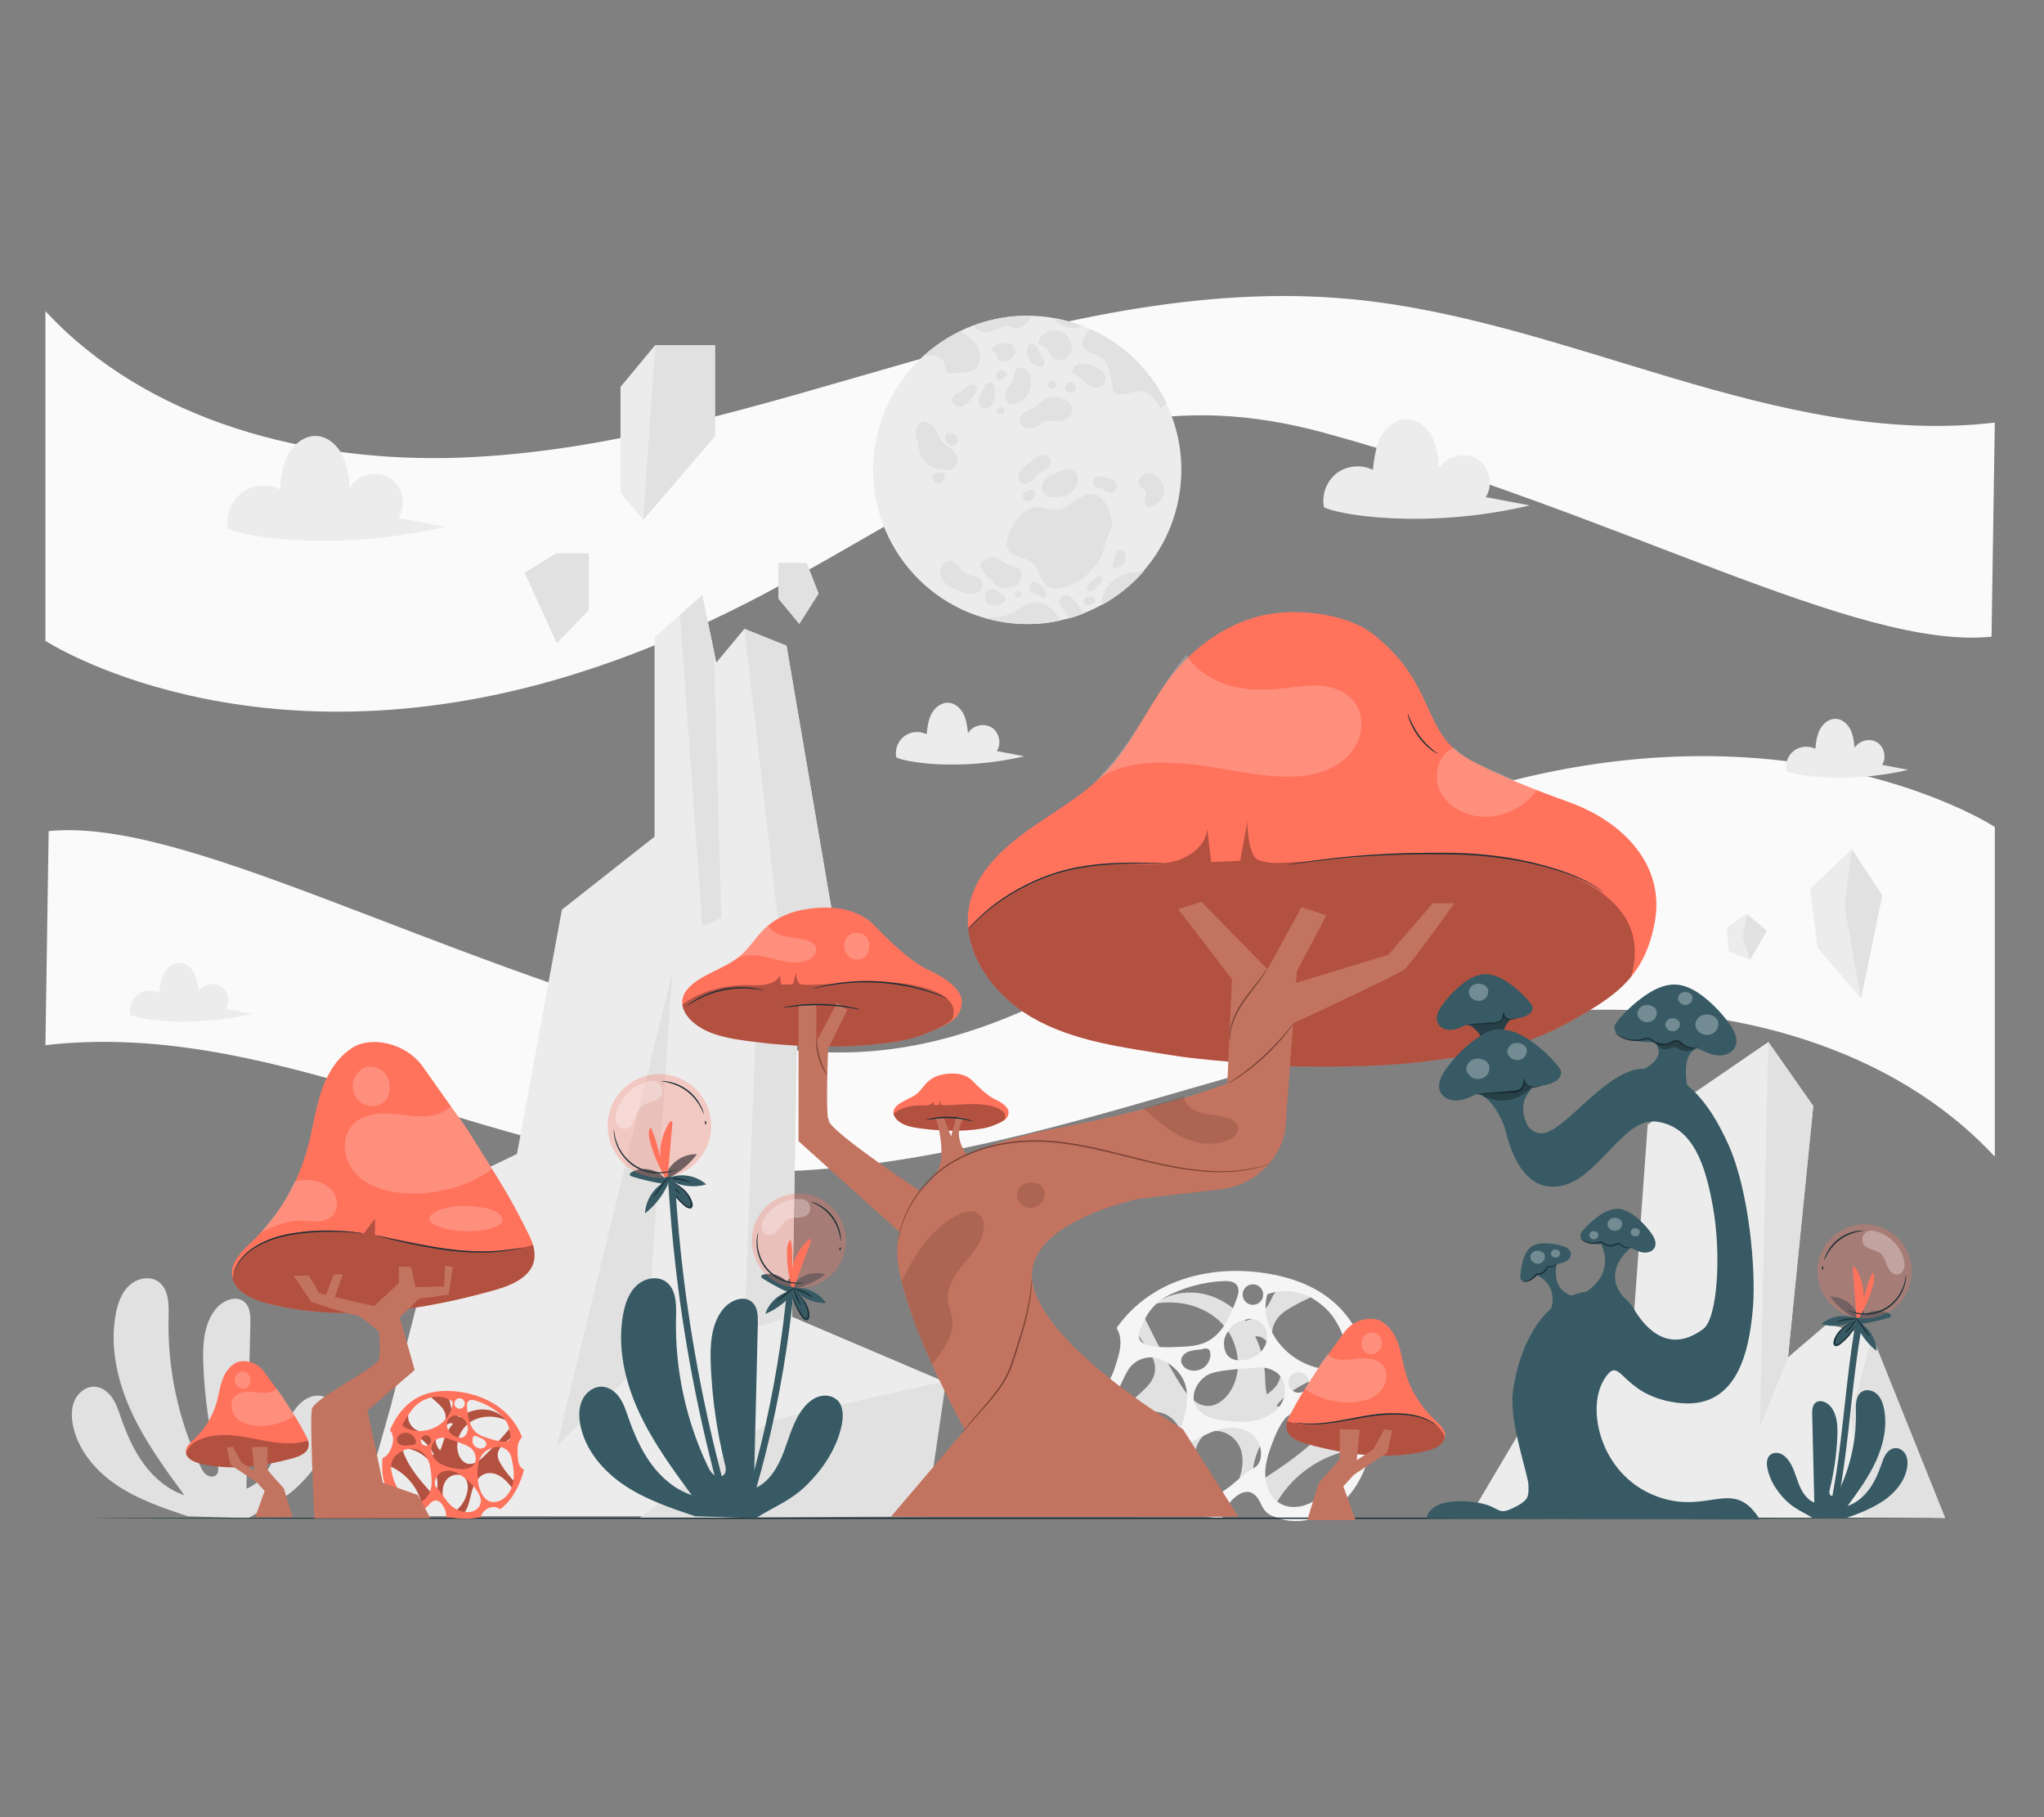 <?xml version="1.0" encoding="UTF-8"?>
<svg id="Layer_2" data-name="Layer 2" xmlns="http://www.w3.org/2000/svg" viewBox="0 0 540 480">
  <rect x="0" y="0" width="540" height="480" fill="#808080" stroke="none"/>
  <defs>
    <style>
      .cls-1, .cls-2, .cls-3, .cls-4, .cls-5, .cls-6, .cls-7, .cls-8, .cls-9, .cls-10, .cls-11, .cls-12, .cls-13, .cls-14 {
        stroke-width: 0px;
      }

      .cls-1, .cls-3 {
        fill: #ff735d;
      }

      .cls-2 {
        fill: #375a64;
      }

      .cls-3, .cls-7, .cls-15 {
        opacity: .3;
      }

      .cls-4 {
        fill: #e1e1e1;
      }

      .cls-5 {
        fill: #ececec;
      }

      .cls-16 {
        opacity: .2;
      }

      .cls-8 {
        fill: #f5f5f5;
      }

      .cls-9 {
        fill: none;
      }

      .cls-10 {
        fill: #1a2e35;
      }

      .cls-11 {
        fill: #fff;
      }

      .cls-12 {
        fill: #fafafa;
      }

      .cls-13 {
        fill: #c27460;
      }

      .cls-14 {
        fill: #7c4235;
      }
    </style>
  </defs>
  <g id="Layer_2-2" data-name="Layer 2">
    <g>
      <g>
        <path class="cls-4" d="m87.05,369.77c-1.26-1.16-3.2-1.38-4.83-.86-1.63.53-2.98,1.71-4.04,3.05-2.65,3.35-3.7,7.65-5.21,11.64-1.52,3.99-3.89,8.08-7.87,9.62.35-14.53.7-29.06,1.05-43.59.05-2.02-.01-4.31-1.51-5.67-2.18-1.96-5.79-.48-7.64,1.8-3.27,4.04-3.5,9.69-3.28,14.88.37,8.78,1.62,17.52,3.72,26.05.23.95.44,2.07-.2,2.81-.64.73-1.87.66-2.67.09-.8-.56-1.26-1.48-1.68-2.36-5.8-12.19-8.69-25.75-8.35-39.25.09-3.45.08-7.55-2.77-9.49-2.32-1.58-5.68-.81-7.71,1.13s-2.98,4.76-3.49,7.52c-1.59,8.63.42,17.61,4.06,25.6,3.65,7.98,8.87,15.12,14.05,22.2-4.35-1.46-8-4.58-10.71-8.27-2.71-3.7-4.54-7.97-6.05-12.29-.62-1.78-1.2-3.6-2.27-5.15-1.06-1.55-2.71-2.83-4.59-2.94-2.25-.13-4.36,1.48-5.31,3.53s-.92,4.43-.48,6.64c1.33,6.65,6.1,12.2,11.75,15.95s12.15,5.95,18.58,8.1l16.01.51c5.21-3.29,9.25-4.56,13.61-8.92,4.36-4.35,7.88-9.74,9.1-15.77.46-2.29.46-5-1.26-6.58Z"/>
        <path class="cls-12" d="m526.14,168.18s.58-37.7.86-56.55c-57.65,6.71-112.15-27.08-169.93-32.6-39.89-3.81-79.73,6-118.22,17-38.49,11-77.16,23.37-117.21,24.85-40.04,1.48-82.6-9.53-109.64-38.7v87.1s54.05,35.21,139.02,9.02c84.97-26.19,120.11-85.43,198.63-64.03s140.73,57.49,176.49,53.91Z"/>
        <path class="cls-12" d="m12.86,219.53s-.58,37.7-.86,56.55c57.65-6.71,112.15,27.08,169.93,32.6,39.89,3.81,79.73-6,118.22-17,38.49-11,77.16-23.37,117.21-24.85,40.04-1.48,82.6,9.53,109.64,38.7v-87.1s-54.05-35.21-139.02-9.02c-84.97,26.19-120.11,85.43-198.63,64.03-78.52-21.4-140.73-57.49-176.49-53.91Z"/>
        <g>
          <polygon class="cls-5" points="103.2 371.57 118.04 313.71 136.58 304.81 148.45 240.28 172.93 221 172.93 168.34 185.53 157.21 189.24 175.01 196.66 166.11 207.79 170.56 222.62 257.34 210.75 264.39 209.27 347.83 249.32 364.89 244.7 400.52 95.05 400.49 103.2 371.57"/>
          <polygon class="cls-4" points="206.25 249.26 196.66 166.11 207.79 170.56 222.62 257.34 206.25 249.26"/>
          <polygon class="cls-4" points="185.53 157.21 179.64 162.41 185.53 244.57 190.55 242.45 188.62 172.02 185.53 157.21"/>
          <polygon class="cls-4" points="210.75 264.39 200 262.02 196.66 351.39 209.27 347.83 210.75 264.39"/>
          <polyline class="cls-4" points="249.32 364.89 203.39 375.29 168.8 401.04 244.7 400.52 249.55 367.4"/>
          <polygon class="cls-4" points="177.64 256.78 147.09 381.85 170.56 359.35 177.64 256.78"/>
        </g>
        <polygon class="cls-4" points="155.57 146.17 146.89 146.17 138.6 151.3 147.09 169.85 155.57 161.17 155.57 146.17"/>
        <polyline class="cls-4" points="211.17 148.68 205.64 148.68 205.64 158.16 211.17 164.87 216.3 156.78 213.14 148.68"/>
        <g>
          <path class="cls-4" d="m292.22,374.61c.33,1.05.66,2.1.98,3.14,2.27-1.72,4.62-3.41,7.32-4.32,2.7-.9,5.83-.91,8.23.62,3.46,2.21,4.41,6.83,4.45,10.94.03,4.11-.5,8.41,1.18,12.17,1.48-.13,2.96-.26,4.43-.39-2.68-3.42-3.9-7.95-3.29-12.26.33-2.32,1.31-4.74,3.35-5.9,3.09-1.76,7.32.4,8.7,3.69,1.38,3.28.54,7.11-1.01,10.31,1.52-.33,3.17-.08,4.53.68-1.04-6.54,1.67-13.55,6.84-17.68,4.51-3.6,10.75-4.9,16.34-3.53-5.23,8.66-14.07,14.45-22.6,19.92,1.63,2.1,3.25,4.19,4.88,6.29,4.19-8.43,12.84-14.47,22.2-15.51l.48-.65c-1.49-3.3-2.98-6.61-4.47-9.91.65.18,1.3.38,1.93.64l4.6-8.04c-4.88-2.79-11.53-2.04-15.67,1.77-1.31,1.21-2.39,2.68-3.82,3.75-1.32.98-3.09,1.57-4.61,1.04,2.63-3.56,6.83-5.78,10.98-7.47,3.28-1.34,6.69-2.46,10.22-2.7-.82-2.87-1.64-5.74-2.46-8.61l-.38,1.87c-.33,2.97-2.68,5.51-5.51,6.47s-6.03.47-8.67-.93c-1.71-.91-3.25-2.21-4.23-3.88-.98-1.67-1.36-3.73-.82-5.6.55-1.92,2.01-3.47,3.7-4.55,1.68-1.07,5.82-3.26,7.71-3.9-1.45-.46-4.34-1.25-5.65-2.02-1.31-.76-3.56.08-4.78.97-.85.62-1.21,1.7-1.68,2.65-1.28,2.59-3.76,4.5-6.53,5.25-.02-.02-.03-.05-.05-.07-3.38-4.27-8.54-7.23-13.98-7.44-3.62-.14-7.27.93-10.24,3.01,6.43-1.27,13.61.47,18.09,5.26,4.48,4.79,5.62,12.69,1.92,18.11-1.31,1.92-3.36,3.56-5.68,3.57-3.18,0-5.52-2.87-7.22-5.56-3.55-5.6-6.49-11.55-9.43-17.49-1.01.69-2.01,1.38-3.02,2.07.84,2.15,2.42,3.91,3.71,5.83,1.29,1.92,2.32,4.23,1.85,6.49-.4,1.92-1.81,3.45-3.24,4.79-2.9,2.73-6.12,5.12-9.56,7.12Zm39.4-21.6c.39-.05.79-.04,1.19.07,1.32.36,2.16,1.6,2.89,2.76.81,1.29,1.63,2.6,2.14,4.03.51,1.44.69,3.04.22,4.48-.55,1.69-1.89,2.93-3.36,3.98-.37-1.35-.41-2.91-.46-4.31-.12-3.8-.97-7.61-2.62-11.02Z"/>
          <path class="cls-8" d="m289.74,366.96c-.08,2.8.17,5.63.64,8.39.87,5.06,2.53,10.1,5.7,14.14.16.21.33.4.5.6.89-.36,1.88-.51,2.84-.39,2.03.25,3.85,1.59,4.87,3.37.64,1.11.97,2.37,1.04,3.65,1.81.89,3.71,1.62,5.64,2.2,3.89,1.17,7.91,1.8,11.95,2.24.03-.56.15-1.11.34-1.63.47-1.28,1.34-2.37,2.29-3.35,1.28-1.32,3.1-2.53,4.84-1.96,1.19.39,1.97,1.51,2.54,2.62.66,1.29,1.22,3.05,3.76,3.77h0c6.71,3.01,15.02-.04,19.75-5.66,3.59-4.27,5.44-9.68,6.26-15.24-.24-.15-.47-.32-.68-.51-1.33-1.23-1.94-3.06-2.25-4.85-.33-1.9-.37-3.89.18-5.73.47-1.57,1.41-3.02,2.73-3.97-1.21-8.1-4.5-15.82-10.69-21.02-4.95-4.16-11.3-6.34-17.68-7.32-9-1.38-18.49-.46-26.64,3.6-5.03,2.5-9.48,6.27-12.68,10.87.41.68.71,1.44.87,2.22.49,2.5-.3,5.06-1.08,7.49-.6,1.86-1.24,3.8-2.63,5.17-.65.64-1.51,1.1-2.41,1.3Zm36.89-23.64c-.84,2.18-1.68,4.37-2.91,6.35-1.23,1.98-2.88,3.76-4.98,4.78-2.28,1.1-4.89,1.23-7.41,1.33-2.45.1-4.94.2-7.35-.27-1.22-.24-2.57-.76-3.02-1.92-.38-.99.02-2.1.49-3.05,1.52-3.12,2.2-5.01,6.12-7.78,4.81-2.63,10.24-4.14,15.72-4.37,1.27-.05,2.75.06,3.49,1.1.78,1.09.32,2.59-.16,3.83Zm-12.36,13.6c1.07-.34,2.21-.34,3.32-.54.25-.09.51-.17.77-.19.41-.03.85.09,1.11.41.21.26.28.6.3.93.08,1.41-.58,2.84-1.71,3.68-1.13.85-2.69,1.08-4.02.61-1.08-.38-2.04-1.36-2-2.5.05-1.16,1.11-2.05,2.22-2.41Zm19.45-14.88c-.05,1.5-1.3,2.68-2.8,2.63-1.5-.05-2.68-1.3-2.63-2.8.05-1.5,1.3-2.68,2.8-2.63,1.5.05,2.68,1.3,2.63,2.8Zm.6,8.86c.83,1.75.47,3.94-.67,5.5-1.15,1.56-2.99,2.53-4.9,2.85-1.56.26-3.35.03-4.39-1.16-.61-.7-.88-1.64-.97-2.56-.2-1.95.43-3,1.56-4.6,1.13-1.6,2.7-2,4.59-2.47,1.88-.46,3.96.68,4.79,2.44Zm22.72,9.49c-.21.48-.81.72-1.33.87-6.44,1.73-13.63-1.21-17.78-6.44-2.87-3.62-4.44-8.54-3.1-12.96h0c3.08-1.1,6.45-1.12,9.52,0,.94.34,1.8.73,2.44,1.13,5.68,3.52,7.78,7.64,10.26,17.01.03.13.04.27,0,.39Zm-13.87,2.06c1.5.05,2.68,1.3,2.63,2.8-.05,1.5-1.3,2.68-2.8,2.63s-2.68-1.3-2.63-2.8c.05-1.5,1.3-2.68,2.8-2.63Zm14.47,6.85c-.72,1.25-2.41,1.61-3.83,1.36-1.37-.24-2.63-.91-3.96-1.32-.33-.04-.65-.11-.95-.24-.47-.2-.89-.59-.99-1.09-.08-.4.04-.82.21-1.2.72-1.6,2.28-2.79,4.01-3.07,1.73-.28,3.58.36,4.77,1.65.96,1.04,1.46,2.68.75,3.9Zm-21.55,11.98c.76-2.04,1.61-4.06,2.85-5.85,1.24-1.78,2.93-3.32,4.97-4.07,2.74-1,5.9-.44,8.36,1.11,1.59,1,2.91,2.38,3.95,3.95.98,1.47,1.44,3.22,1.35,4.99-.05,1.07-.32,2.13-.77,3.1-1.37,2.94-2.26,4.67-4.69,7.48-1.74,2.01-3.67,3.93-6.06,5.08-2.39,1.15-5.33,1.43-7.67.17-2.59-1.4-3.97-4.44-4.11-7.38-.14-2.94.78-5.82,1.82-8.58Zm-4.24-6.11c-2.55.56-5.2.42-7.79.14-1.67-.18-3.36-.42-4.9-1.1-1.54-.68-2.92-1.85-3.51-3.43-1.02-2.73.68-5.87,3.13-7.45,2.45-1.58,9.68-1.7,12.57-2.06l-.51.09c2.74-.55,5.93.11,7.58,2.36,1.54,2.11,1.33,5.18-.1,7.36-1.44,2.18-3.9,3.52-6.45,4.09Zm-24.63,14.28c.12-1.88,1.29-3.54,2.62-4.87,2.27-2.28,5.09-3.93,8-5.31,2.34-1.11,4.82-2.09,7.4-2.15,2.59-.06,5.33.93,6.78,3.07,1.46,2.14,1.7,5.93-.44,7.38-3.59,1.94-6.24,5.33-9.87,7.18-1.98,1.01-4.22,1.52-6.44,1.46-1.96-.05-3.96-.55-5.52-1.72-1.57-1.18-2.65-3.09-2.52-5.05Zm-13.67-15.19c.4-4.22,2.23-8.16,4.21-11.9,0-.02.02-.03.03-.05,1.67-3.16,5.46-4.6,8.79-3.28.45.18.88.38,1.3.62,2.2,1.23,4.1,3.1,5.03,5.45,1.22,3.07.67,6.54-.18,9.73-.97,3.63-2.38,7.27-4.99,9.97-1.33,1.37-3.04,2.5-4.95,2.67-1.82.16-3.65-.59-5.07-1.74-3.3-2.66-4.56-7.25-4.16-11.46Z"/>
        </g>
        <polygon class="cls-5" points="387.99 401.04 409.35 364.95 430.85 358.53 435.3 297.06 467.18 275.24 479.04 292.16 472.37 358.53 482.75 349.65 494.61 352.98 513.88 400.99 387.99 401.04"/>
        <polygon class="cls-4" points="467.18 275.24 464.92 377.11 472.37 358.53 479.04 292.16 467.18 275.24"/>
        <polygon class="cls-4" points="494.61 352.98 489.04 373.5 492.3 400.99 513.88 400.99 494.61 352.98"/>
        <polygon class="cls-5" points="480.19 250.35 478.2 234.8 489.2 224.3 497.27 236.51 491.65 263.73 480.19 250.35"/>
        <polygon class="cls-5" points="456.76 251.31 456.21 244.92 461.5 241.42 466.79 245.87 462.33 253.52 456.76 251.31"/>
        <g>
          <path class="cls-5" d="m263.83,164.12c-22.1-4.17-36.63-25.46-32.46-47.56,4.17-22.1,25.46-36.63,47.56-32.46,22.1,4.17,36.63,25.46,32.46,47.56-4.17,22.1-25.46,36.63-47.56,32.46Z"/>
          <path class="cls-4" d="m308.3,106.7c-.68.44-1.3.83-1.73,1.14-1.03-1.79-2.25-3.72-4.23-4.3-2-.58-4.08.43-6.16.65-.62.07-1.31.04-1.75-.39-.37-.36-.47-.91-.54-1.42-.42-2.99-.7-6.51-3.27-8.1-1.49-.92-3.62-1.07-4.43-2.63-.85-1.64.46-3.54,1.96-4.68,8.99,4.01,16.06,11.11,20.16,19.73Z"/>
          <path class="cls-4" d="m283.36,98.4c-.05-.08-.04-.18-.03-.28.43-4.08,8.19-1.46,8.73,1.59.34,1.89-1.43,3-3.15,2.6-2.17-.5-3.25-2.86-5.24-3.7-.12-.05-.25-.1-.31-.21Z"/>
          <path class="cls-4" d="m274.57,90.85c-.34-.43-.14-1.06.15-1.52,1-1.58,3.06-2.42,4.88-1.99,3.15.74,5.17,5.39,1.87,7.33-1.18.7-2.87.52-3.74-.55-.48-.58-.68-1.36-1.18-1.91-.41-.46-.98-.73-1.52-1.03-.17-.09-.34-.19-.46-.34Z"/>
          <path class="cls-4" d="m263.57,94.92c-.22-.51.07-1.19-.31-1.6-.33-.35-1-.28-1.21-.71-.19-.39.16-.81.51-1.06,1.13-.8,2.58-1.13,3.95-.92.24.04.48.09.69.23.58.4.98,1.41.98,1.41.24.71-.07,1.51-.6,2.04-.53.53-1.25.82-1.96,1.04-.73.22-1.74.27-2.05-.44Z"/>
          <path class="cls-4" d="m270.84,97.43c2.37,1.45,1.71,5.24.44,7.16-1,1.5-4.83,3.75-5.56.64-.25-1.04,0-2.19.65-3.04.46-.6,1.12-1.07,1.38-1.78.02-.06.04-.11.05-.17.2-.74.01-1.58.37-2.25.47-.91,1.8-1.1,2.67-.57Z"/>
          <path class="cls-4" d="m264.61,100.25c-.33.13-.73.19-1.04,0-.25-.14-.4-.42-.45-.7-.17-.84.51-1.74,1.36-1.81.7-.06,1.38.46,1.58,1.13-.29.62-.81,1.12-1.44,1.38Z"/>
          <path class="cls-4" d="m266.12,99.31c0-.15-.02-.29-.07-.43.03-.07.07-.13.1-.19l-.03.62Z"/>
          <path class="cls-4" d="m271.26,85.39c-.67.67-1.51,1.25-2.45,1.28-.77.02-1.51-.32-2.28-.41-2.53-.28-4.98,2.25-7.35,1.34-.78-.3-1.36-.93-1.84-1.63,4.78-1.78,9.95-2.68,15.25-2.53-.29.73-.76,1.39-1.32,1.95Z"/>
          <path class="cls-4" d="m244.36,93.81c2.79-2.49,5.9-4.6,9.26-6.24,2.44,1.33,4.61,2.52,5.24,5.71.32,1.71-.25,3.72-1.77,4.55-.76.42-1.66.5-2.53.57-.93.08-1.87.16-2.8.23-.38.03-.77.06-1.11-.09-1.06-.46-.85-2.02-1.37-3.06-.39-.77-1.22-1.24-2.06-1.44-.84-.2-1.72-.17-2.58-.21-.09,0-.18-.01-.27-.02Z"/>
          <path class="cls-4" d="m251.99,104.42c.42-.38,1.01-.49,1.51-.74.71-.35,1.24-.97,1.86-1.45.62-.48,1.47-.84,2.2-.53.23.09.44.26.52.49.09.25,0,.52-.09.77-.56,1.47-1.64,2.68-2.69,3.85l.3-.53c-.34.46-.78.84-1.31,1.03-.81.29-1.81.1-2.37-.55-.56-.65-.57-1.76.08-2.34Z"/>
          <path class="cls-4" d="m302.67,130.96c.08-.27.18-.55.14-.83-.11-.81-1.18-1.05-1.7-1.68-.54-.65-.39-1.67.13-2.34,2.58-3.3,6.69.76,6.34,3.94-.36,3.21-6.51,6.3-4.91.92Z"/>
          <path class="cls-4" d="m282.31,133.31c1.09-.84,2.27-1.54,3.52-2.11,1-.45,2.11-.82,3.19-.63,1.84.33,3.03,2.12,3.8,3.82.66,1.47,1.18,3.09.87,4.68-.2,1.03-.74,1.95-1.14,2.92-.66,1.61-.95,3.35-1.59,4.97-.44,1.13-1.12,2.22-2.05,2.97-1.95,2.58-4.77,4.51-7.91,5.3-1.36.35-2.88.47-4.09-.25-2.24-1.33-2.25-4.75-4.26-6.4-1.76-1.45-4.66-1.19-6.04-3-1.35-1.76-.42-4.29.69-6.2,1.56-2.69,3.9-5.49,7.01-5.46,2.07.02,4.16,1.34,6.1.62.71-.26,1.29-.77,1.89-1.23Z"/>
          <path class="cls-4" d="m293.86,150.03c.26-1.14.52-2.28.78-3.42.07-.33.15-.67.37-.93.49-.6,1.53-.48,2.03.11.5.59.51,1.48.24,2.2-.27.72-.79,1.33-1.29,1.91l.54-.96c-.58.83-1.67,1.3-2.66,1.08Z"/>
          <path class="cls-4" d="m288.3,156.14c-.62.06-1.33-.45-1.22-1.07.06-.34.34-.59.6-.82.67-.58,1.35-1.16,2.02-1.75.21-.18.45-.38.73-.39.37-.01.69.33.75.7.06.37-.08.74-.26,1.06-.54.92-1.47,1.52-2.36,2.1l1.37-.72c-.48.41-1,.83-1.62.89Z"/>
          <path class="cls-4" d="m276.87,101.35c.26-1.4,2.43-.99,2.17.41-.26,1.4-2.43.99-2.17-.41Z"/>
          <path class="cls-4" d="m284.22,102.57c-.34,1.8-3.13,1.27-2.79-.53.34-1.8,3.13-1.27,2.79.53Z"/>
          <path class="cls-4" d="m273.5,107.52c1.93-2.13,4.59-3.48,7.56-2.13,1.66.75,2.99,2.48,1.81,4.23-1.17,1.75-3.39,1.78-5.22,1.54-1.56-.2-2.02.35-3.24,1.16-.7.46-1.48.91-2.35.94-1.6.07-3.07-1.26-2.52-2.92.49-1.46,2.38-2.21,3.95-2.83Z"/>
          <path class="cls-4" d="m262.62,101.98c.22.98.38,2.31.04,3.36-.02.13-.05.26-.08.39-.3,1.1-1.15,2.28-2.45,2.1-1.13-.16-1.81-1.28-1.6-2.38.1-.55.43-.94.71-1.41.36-.59.61-1.19.77-1.86.28-1.18,2.3-1.62,2.62-.2Z"/>
          <path class="cls-4" d="m263.42,108.2c.1-.25.3-.47.53-.6.62-.45,1.63.14,1.46.95-.11.53-.52.98-1.09.97-.72,0-1.19-.64-.91-1.33Z"/>
          <path class="cls-4" d="m275.23,128.9c-.09-2.05,1.86-2.92,3.38-3.72,1.51-.79,3.21-1.91,4.9-.91,1.62.96,1.62,3.19.61,4.58-1,1.39-2.84,2.37-4.53,2.53-.32.03-.61,0-.9-.07-.16.02-.32.04-.49.05-1.45.02-2.9-.9-2.97-2.46Z"/>
          <path class="cls-4" d="m270.78,129.93c.12-.1.25-.18.4-.23.04,0,.06-.01.09-.02.42-.35.99-.37,1.56-.16.61.23.91,1.16.59,1.71-.51.86-1.48,1.49-2.48,1-.95-.47-.93-1.69-.17-2.3Z"/>
          <path class="cls-4" d="m269.13,126.4c-.34-1.38.7-2.28,1.63-3.11.96-.86,1.89-1.92,3-2.59.92-.56,2.1-.8,3.03-.13.86.63.94,1.83.33,2.65-.72.98-1.97,1.44-2.98,2.05-.15.09-.29.19-.42.29,0,.02,0,.04-.02.07-.67,1.71-3.9,3.48-4.57.76Z"/>
          <path class="cls-4" d="m291.05,159.86c.02-1.97.52-3.92,1.89-5.44,1.65-1.83,4.88-3.6,7.45-3.24.62-.27,1.25-.41,1.87-.36-3.18,3.66-6.98,6.72-11.22,9.04Z"/>
          <path class="cls-4" d="m262.5,153.56c-.02-.08-.01-.16-.02-.24-1.31-.5-2.52-1.55-2.88-2.82-.57-.26-.95-.91-.59-1.54.36-.64.85-1.04,1.43-1.23.55-.43,1.28-.63,2.02-.58,1.37.1,2.12.96,3.18,1.7.03.02.05.03.08.05.64.25,1.27.52,1.93.67.38.09.78.13,1.14.31,1.11.54,1.35,2.12.8,3.23-.07.15-.15.28-.24.42.05.57-.56.96-1.13,1.19-.41.33-.85.62-1.29.9l.83-.73c-.93.32-1.89.61-2.87.52-1.08-.1-2.19-.79-2.41-1.85Z"/>
          <path class="cls-4" d="m294.89,128c.41,1.25-.74,2.34-1.97,2.04-.52-.13-.94-.49-1.36-.81-.1-.08-.21-.17-.32-.26-.11,0-.22-.02-.26-.02-.5-.01-.96-.09-1.39-.34-.96-.55-1.12-2.27.15-2.61.78-.21,1.55-.16,2.27.16.05,0,.1.03.15.04,1.18.02,2.34.58,2.74,1.79Z"/>
          <path class="cls-4" d="m250.61,148.25c2.06-.3,2.95,1.91,4.25,3.03,1.39,1.2,3.79.58,4.62,2.49.61,1.4-.43,2.66-1.78,2.93-1.51.3-3.11-.07-4.57-.82-2.34-.64-4.44-2.05-4.72-4.48-.16-1.38.74-2.94,2.2-3.15Z"/>
          <path class="cls-4" d="m264.76,157.12c.88.21,1.33,1.53.43,2.05-.75.43-1.55.76-2.42.8-.81.04-1.94-.23-2.24-1.07-.02-.07-.02-.13-.03-.19-.26-.37-.41-.82-.38-1.27.06-1.13,1.04-1.92,2.14-1.88.53.02,1.04.22,1.42.59.37.36.55.85,1.09.98Z"/>
          <path class="cls-4" d="m268.68,156.21c.37-.16.69-.08,1,.15.29.22.29.6.18.9-.13.39-.47.5-.83.58-.4.08-.81-.29-.88-.66-.08-.42.14-.8.53-.97Z"/>
          <path class="cls-4" d="m261.9,162.97c3.18.39,5.05-.79,7.66-2.34,1.41-.84,2.92-1.54,4.59-1.42,2.8.2,4.68,2.4,6.09,4.7-5.2,1.15-10.72,1.29-16.29.24-1.14-.21-2.25-.49-3.35-.79.35-.28.8-.45,1.29-.39Z"/>
          <path class="cls-4" d="m280.46,160.27c-.58-.64-.77-1.55-.16-2.25.02-.02.04-.03.06-.05.09-.18.21-.35.35-.47.61-.52,1.36-.47,2-.02.33.23.59.51.81.82,1.03,1.06,2.25,2.45,2.64,3.83-1.24.48-2.5.9-3.78,1.25-.44-1.15-1.06-2.21-1.91-3.11Z"/>
          <path class="cls-4" d="m288.54,157.65c.66.1,1.13.93.59,1.48-.09.09-.18.18-.28.26-.02.03-.04.07-.07.1-.23.24-.51.36-.8.37-.25.06-.52.06-.8-.02-.11-.03-.21-.08-.3-.14-.06-.02-.13-.04-.19-.07-.37-.19-.58-.68-.36-1.06.29-.51.65-.97,1.26-1.08.33-.05.66.01.94.18Z"/>
          <path class="cls-4" d="m275.18,157.83c-.4-.17-.68-.35-.87-.72-1.42-.18-2.98-1.27-2.26-2.7.43-.84,1.44-.84,2.15-.4.81.5,1.44,1.45,2.08,2.15.74.82,0,2.14-1.1,1.66Z"/>
          <path class="cls-4" d="m272.69,90.8c.96.18,1.42.96,1.68,1.83.26.89.59,1.66,1.27,2.31.83.8.17,2.13-.96,1.98-1.13-.15-2.1-.88-2.69-1.85-.48-.78-.96-1.84-.58-2.72,0-.24.02-.48.08-.74.13-.54.63-.93,1.2-.82Z"/>
          <path class="cls-4" d="m280.58,85.93c-.95-.41-1.81-1.07-2.33-1.93.27.05.54.08.81.13,2.31.44,4.54,1.07,6.67,1.86-.03.03-.06.06-.1.09-1.47,1.03-3.52.51-5.06-.16Z"/>
          <path class="cls-4" d="m243.31,111.66c1.28-.75,2.77.34,3.51,1.37,1.08,1.5,1.24,3.2,2.8,4.37,1.23.92,2.75,1.76,3.19,3.35.31,1.12-.07,2.39-1.08,3.01-.94.57-1.98.5-3.01.09-1.04.06-2.11-.2-3.08-.79-2.04-1.24-3.08-3.58-2.98-5.91-.98-1.83-1.21-4.39.65-5.48Z"/>
          <path class="cls-4" d="m249.79,115.04c.28-.57,1.03-.85,1.63-.73.76.15,1.48.86,1.51,1.63.13.29.15.62-.04,1-.61,1.24-2.32.77-2.91-.21-.29-.48-.45-1.16-.19-1.69Z"/>
          <path class="cls-4" d="m246.31,126.11c-.04-.33.14-.78.45-.95.77-.41,1.55-.47,2.36-.11.77.34.74,1.37.13,1.83-.23.54-.81.87-1.42.81-.84-.09-1.42-.77-1.52-1.59Z"/>
        </g>
        <path class="cls-5" d="m105.29,136.82c2.21-3.37,1.09-8.47-2.33-10.61-3.42-2.13-8.5-.89-10.55,2.58-.33-2.94-.67-5.94-1.99-8.59-1.32-2.64-3.83-4.89-6.78-5.04-3.16-.16-6.04,2.14-7.53,4.93-1.49,2.8-1.86,6.03-2.21,9.18-3.16-1.61-7.23-1.24-10.05.91-2.82,2.15-4.26,5.96-3.56,9.44,3.14,1.94,27.72,6.44,57.26-.48-4.09-.78-8.17-1.55-12.26-2.33Z"/>
        <path class="cls-5" d="m263.34,198.41c1.31-1.99.64-5-1.38-6.26s-5.01-.53-6.23,1.52c-.19-1.73-.4-3.51-1.18-5.07-.78-1.56-2.26-2.89-4-2.98-1.87-.09-3.57,1.26-4.44,2.91-.88,1.65-1.1,3.56-1.3,5.42-1.87-.95-4.26-.73-5.93.53-1.67,1.27-2.52,3.52-2.1,5.57,1.85,1.15,16.36,3.8,33.8-.28-2.41-.46-4.82-.92-7.24-1.38Z"/>
        <path class="cls-5" d="m392.52,131.29c2.1-3.2,1.04-8.05-2.22-10.07-3.25-2.03-8.07-.85-10.02,2.45-.31-2.79-.64-5.65-1.89-8.16-1.25-2.51-3.64-4.65-6.44-4.79-3.01-.15-5.74,2.03-7.15,4.69-1.41,2.66-1.77,5.73-2.1,8.72-3-1.53-6.86-1.18-9.54.86-2.68,2.04-4.05,5.67-3.38,8.97,2.98,1.85,26.33,6.12,54.39-.45-3.88-.74-7.76-1.48-11.65-2.21Z"/>
        <path class="cls-5" d="m497.22,202.05c1.24-1.9.61-4.76-1.31-5.96-1.92-1.2-4.78-.5-5.93,1.45-.18-1.65-.38-3.34-1.12-4.83-.74-1.49-2.16-2.75-3.81-2.84-1.78-.09-3.4,1.2-4.23,2.77s-1.05,3.39-1.24,5.16c-1.78-.9-4.06-.7-5.65.51-1.59,1.21-2.4,3.35-2,5.31,1.77,1.09,15.58,3.62,32.19-.27-2.3-.44-4.59-.87-6.89-1.31Z"/>
        <path class="cls-5" d="m59.68,266.48c1.24-1.9.61-4.76-1.31-5.96-1.92-1.2-4.78-.5-5.93,1.45-.18-1.65-.38-3.34-1.12-4.83-.74-1.49-2.16-2.75-3.81-2.83-1.78-.09-3.4,1.2-4.23,2.77s-1.05,3.39-1.24,5.16c-1.78-.9-4.06-.7-5.65.51-1.59,1.21-2.4,3.35-2,5.31,1.77,1.09,15.58,3.62,32.19-.27-2.3-.44-4.59-.87-6.89-1.31Z"/>
        <g>
          <polygon class="cls-5" points="163.93 102.2 163.93 130.22 169.94 137.33 188.89 115.22 188.89 91.15 173.1 91.15 163.93 102.2"/>
          <polygon class="cls-4" points="173.1 91.15 169.94 137.33 188.89 115.22 188.89 91.15 173.1 91.15"/>
        </g>
        <polygon class="cls-4" points="489.2 224.3 487.32 239.59 491.65 263.73 497.27 236.51 489.2 224.3"/>
        <polygon class="cls-4" points="461.5 241.42 460.46 247.47 462.33 253.52 466.79 245.87 461.5 241.42"/>
        <path class="cls-10" d="m515.56,401.04c0,.1-109.87.19-245.37.19s-245.4-.08-245.4-.19,109.85-.19,245.4-.19,245.37.08,245.37.19Z"/>
        <g>
          <path class="cls-1" d="m132.45,386.95c-.53-.84-1.02-1.77-.97-2.76.06-1.17.86-2.16,1.73-2.94s1.87-1.43,2.56-2.38c-.4-.47-.81-.93-1.21-1.4-2.2,2.53-4.4,5.06-6.85,7.35-1.18,1.1-2.69,2.2-4.24,1.79-1.14-.3-1.93-1.36-2.32-2.47-1.11-3.12.45-6.84,3.26-8.61,2.81-1.77,6.54-1.71,9.52-.26-1.19-1.39-2.83-2.39-4.62-2.78-2.69-.59-5.59.19-7.79,1.85-.01,0-.02.02-.03.03-1.26-.72-2.23-1.98-2.52-3.41-.11-.52-.15-1.1-.48-1.51-.49-.59-1.48-1.29-2.22-1.09-.74.2-2.26.22-3.02.26.84.55,2.59,2.15,3.27,2.89.69.74,1.2,1.69,1.23,2.7.02.98-.43,1.94-1.12,2.63-.69.69-1.61,1.13-2.57,1.36-1.47.35-3.1.18-4.36-.65-1.26-.83-2.08-2.38-1.86-3.87l.05-.96-2.31,3.9c1.7.57,3.22,1.56,4.65,2.63,1.81,1.36,3.58,2.99,4.41,5.06-.81.06-1.61-.45-2.12-1.1-.56-.71-.9-1.56-1.39-2.32-1.54-2.39-4.69-3.61-7.44-2.87l1.22,4.52c.34-.04.68-.06,1.02-.06-1.15,1.43-2.3,2.85-3.45,4.28l.15.38c4.44,1.71,7.9,5.77,8.87,10.43,1.06-.82,2.13-1.63,3.19-2.45-3.48-3.77-7.06-7.73-8.51-12.64,2.91.05,5.8,1.48,7.54,3.82,2,2.68,2.43,6.46,1.08,9.53.76-.2,1.6-.11,2.3.25-.35-1.77-.27-3.74.83-5.17,1.1-1.43,3.44-1.95,4.73-.69.85.83,1.02,2.14.88,3.31-.25,2.18-1.43,4.24-3.18,5.57.71.25,1.41.51,2.12.76,1.3-1.62,1.59-3.79,2.14-5.8s1.6-4.14,3.58-4.78c1.37-.44,2.9-.04,4.11.75,1.2.79,2.14,1.92,3.03,3.05.29-.47.59-.94.88-1.41-1.43-1.42-2.7-3-3.77-4.71Zm-15.43-5.85c-.2.68-.42,1.44-.77,2.05-.59-.7-1.08-1.48-1.13-2.38-.05-.77.25-1.53.68-2.17.43-.64,1-1.17,1.56-1.7.5-.47,1.08-.97,1.77-.98.21,0,.41.04.59.12-1.24,1.46-2.15,3.21-2.69,5.05Z"/>
          <g class="cls-15">
            <path class="cls-6" d="m132.45,386.95c-.53-.84-1.02-1.77-.97-2.76.06-1.17.86-2.16,1.73-2.94s1.87-1.43,2.56-2.38c-.4-.47-.81-.93-1.21-1.4-2.2,2.53-4.4,5.06-6.85,7.35-1.18,1.1-2.69,2.2-4.24,1.79-1.14-.3-1.93-1.36-2.32-2.47-1.11-3.12.45-6.84,3.26-8.61,2.81-1.77,6.54-1.71,9.52-.26-1.19-1.39-2.83-2.39-4.62-2.78-2.69-.59-5.59.19-7.79,1.85-.01,0-.02.02-.03.03-1.26-.72-2.23-1.98-2.52-3.41-.11-.52-.15-1.1-.48-1.51-.49-.59-1.48-1.29-2.22-1.09-.74.2-2.26.22-3.02.26.84.55,2.59,2.15,3.27,2.89.69.74,1.2,1.69,1.23,2.7.02.98-.43,1.94-1.12,2.63-.69.69-1.61,1.13-2.57,1.36-1.47.35-3.1.18-4.36-.65-1.26-.83-2.08-2.38-1.86-3.87l.05-.96-2.31,3.9c1.7.57,3.22,1.56,4.65,2.63,1.81,1.36,3.58,2.99,4.41,5.06-.81.06-1.61-.45-2.12-1.1-.56-.71-.9-1.56-1.39-2.32-1.54-2.39-4.69-3.61-7.44-2.87l1.22,4.52c.34-.04.68-.06,1.02-.06-1.15,1.43-2.3,2.85-3.45,4.28l.15.38c4.44,1.71,7.9,5.77,8.87,10.43,1.06-.82,2.13-1.63,3.19-2.45-3.48-3.77-7.06-7.73-8.51-12.64,2.91.05,5.8,1.48,7.54,3.82,2,2.68,2.43,6.46,1.08,9.53.76-.2,1.6-.11,2.3.25-.35-1.77-.27-3.74.83-5.17,1.1-1.43,3.44-1.95,4.73-.69.85.83,1.02,2.14.88,3.31-.25,2.18-1.43,4.24-3.18,5.57.71.25,1.41.51,2.12.76,1.3-1.62,1.59-3.79,2.14-5.8s1.6-4.14,3.58-4.78c1.37-.44,2.9-.04,4.11.75,1.2.79,2.14,1.92,3.03,3.05.29-.47.59-.94.88-1.41-1.43-1.42-2.7-3-3.77-4.71Zm-15.43-5.85c-.2.68-.42,1.44-.77,2.05-.59-.7-1.08-1.48-1.13-2.38-.05-.77.25-1.53.68-2.17.43-.64,1-1.17,1.56-1.7.5-.47,1.08-.97,1.77-.98.21,0,.41.04.59.12-1.24,1.46-2.15,3.21-2.69,5.05Z"/>
          </g>
          <path class="cls-1" d="m137.39,387.29c-.5-.85-.57-1.88-.62-2.87-.07-1.29-.13-2.64.43-3.8.17-.36.42-.69.71-.98-.98-2.66-2.67-5.07-4.81-6.94-3.47-3.03-7.99-4.69-12.57-5.17-3.25-.34-6.64-.08-9.59,1.31-3.69,1.75-6.29,5.1-7.92,8.91.52.63.8,1.47.83,2.29.03.98-.24,1.94-.65,2.83-.38.83-.91,1.65-1.72,2.08-.12.07-.26.12-.4.16-.31,2.83-.1,5.71,1.11,8.26,1.6,3.36,5.27,5.91,8.94,5.3h0c1.33-.02,1.83-.82,2.32-1.36.42-.47.95-.92,1.58-.96.93-.06,1.66.77,2.12,1.58.34.6.62,1.25.69,1.93.03.28.01.57-.04.84,2.04.3,4.08.51,6.14.43,1.02-.04,2.04-.15,3.04-.36.2-.62.52-1.19.98-1.65.73-.74,1.79-1.16,2.81-1.02.48.06.95.26,1.34.55.11-.08.22-.15.32-.23,2.07-1.57,3.52-3.82,4.6-6.19.59-1.29,1.07-2.64,1.39-4.02-.41-.21-.78-.55-1.01-.94Zm-13.59-17.24c.49-.41,1.23-.28,1.85-.09,2.65.81,5.11,2.25,7.13,4.15,1.56,1.86,1.66,2.87,2,4.59.1.53.16,1.12-.15,1.56-.37.51-1.09.59-1.72.55-1.24-.08-2.44-.45-3.63-.81-1.22-.37-2.48-.77-3.46-1.6-.9-.76-1.48-1.85-1.82-2.97-.35-1.13-.48-2.31-.61-3.48-.07-.67-.1-1.46.41-1.9Zm4.67,11.59c-.12.56-.72.92-1.3.97-.71.06-1.44-.25-1.89-.81s-.58-1.34-.36-2.02c.05-.16.13-.32.26-.42.17-.12.4-.12.6-.06.13.04.24.11.35.19.51.24,1.07.39,1.55.69.5.32.9.89.78,1.46Zm-6.74-12.26c.74.17,1.2.91,1.03,1.65-.17.74-.91,1.2-1.65,1.03-.74-.17-1.2-.91-1.03-1.65.17-.74.91-1.2,1.65-1.03Zm-.42,4.71c.87.47,1.59.87,1.93,1.8s.52,1.52.17,2.45c-.16.44-.41.86-.8,1.13-.66.45-1.57.33-2.3,0-.89-.4-1.67-1.11-2.03-2.02s-.25-2.02.38-2.78c.63-.75,1.79-1.05,2.65-.58Zm-14.94,2.12c2.41-4.27,3.97-6.01,7.2-7,.37-.11.84-.19,1.34-.24,1.65-.16,3.29.28,4.66,1.22h0c.09,2.33-1.31,4.54-3.18,5.94-2.7,2.03-6.59,2.54-9.52.87-.24-.14-.5-.33-.54-.6-.01-.07.01-.13.04-.19Zm7.51,4.62c-.17.74-.91,1.2-1.65,1.03-.74-.17-1.2-.91-1.03-1.65.17-.74.91-1.2,1.65-1.03.74.17,1.2.91,1.03,1.65Zm-8.12-1.96c.75-.48,1.73-.55,2.54-.2.81.36,1.42,1.14,1.57,2.01.03.21.04.43-.05.61-.12.23-.37.37-.62.41-.16.03-.33.02-.5,0-.7.03-1.4.2-2.11.14-.73-.06-1.5-.45-1.7-1.16-.19-.69.26-1.43.87-1.81Zm7.93,14.86c-.44,1.42-1.51,2.73-2.95,3.08-1.3.32-2.71-.2-3.73-1.07-1.02-.87-1.72-2.06-2.31-3.26-.83-1.69-1.04-2.65-1.34-4.26-.1-.53-.09-1.08.02-1.61.18-.87.64-1.67,1.3-2.27.71-.63,1.53-1.14,2.44-1.42,1.4-.44,3.02-.31,4.23.53.9.63,1.53,1.59,1.91,2.63.38,1.03.53,2.13.65,3.23.15,1.48.23,3.01-.21,4.43Zm.43-9.7c-.42-1.25-.13-2.78.89-3.61,1.1-.89,2.74-.8,4.01-.18l-.24-.11c1.37.54,4.89,1.53,5.89,2.62.99,1.09,1.42,2.84.57,4.04-.49.69-1.32,1.09-2.16,1.23-.84.13-1.7.04-2.54-.09-1.31-.2-2.62-.47-3.79-1.07-1.17-.6-2.21-1.58-2.63-2.83Zm10.97,15.11c-.92.37-1.96.36-2.92.13-1.09-.26-2.12-.79-2.96-1.54-1.54-1.37-2.4-3.37-3.91-4.78-.86-.98-.26-2.81.73-3.67.99-.86,2.45-1,3.71-.63,1.26.36,2.35,1.16,3.35,2,1.24,1.05,2.41,2.22,3.23,3.62.48.82.84,1.78.66,2.72-.19.97-.96,1.77-1.88,2.15Zm7.01-2.75c-.85.38-1.83.51-2.7.2-.91-.33-1.6-1.1-2.08-1.94-.93-1.66-1.16-3.62-1.16-5.52,0-1.67.17-3.44,1.16-4.78.75-1.03,1.92-1.7,3.16-2.02.24-.06.48-.1.72-.13,1.79-.22,3.47.97,3.88,2.73,0,0,0,.02,0,.03.48,2.09.88,4.25.53,6.36-.34,2.11-1.55,4.2-3.5,5.07Z"/>
        </g>
        <g>
          <path class="cls-2" d="m221.11,369.77c-1.26-1.16-3.2-1.38-4.83-.86-1.63.53-2.98,1.71-4.04,3.05-2.65,3.35-3.7,7.65-5.21,11.64-1.52,3.99-3.89,8.08-7.87,9.62.35-14.53.7-29.06,1.05-43.59.05-2.02-.01-4.31-1.51-5.67-2.18-1.96-5.79-.48-7.64,1.8-3.27,4.04-3.5,9.69-3.28,14.88.37,8.78,1.62,17.52,3.72,26.05.23.95.44,2.07-.2,2.81-.64.73-1.87.66-2.67.09-.8-.56-1.26-1.48-1.68-2.36-5.8-12.19-8.69-25.75-8.35-39.25.09-3.45.08-7.55-2.77-9.49-2.32-1.58-5.68-.81-7.71,1.13-2.03,1.94-2.98,4.76-3.49,7.52-1.59,8.63.42,17.61,4.06,25.6,3.65,7.98,8.87,15.12,14.05,22.2-4.35-1.46-8-4.58-10.71-8.27-2.71-3.7-4.54-7.97-6.05-12.29-.62-1.78-1.2-3.6-2.27-5.15-1.06-1.55-2.71-2.83-4.59-2.94-2.25-.13-4.36,1.48-5.31,3.53s-.92,4.43-.48,6.64c1.33,6.65,6.1,12.2,11.75,15.95,5.65,3.75,12.15,5.95,18.58,8.1l16.01.51c5.21-3.29,9.25-4.56,13.61-8.92,4.36-4.35,7.88-9.74,9.1-15.77.46-2.29.46-5-1.26-6.58Z"/>
          <g>
            <path class="cls-2" d="m177.07,310.95c2.75-1.49,5.18-3.58,7.07-6.07-3.84-.2-7.62,2.6-8.55,6.33-2.06-2.5-6-3.18-8.79-1.53-.2.12-.42.29-.43.52,0,.32.36.5.66.59,2.56.78,5.16,1.4,7.8,1.86-2.56,1.76-4.28,4.73-4.42,7.85,2.78-2.15,4.98-5.04,6.3-8.3.07,1.39.74,2.7,1.62,3.78.88,1.08,1.98,1.96,3.06,2.83.32.26.71.53,1.1.42.62-.17.64-1.05.42-1.66-.93-2.63-3.47-4.29-5.84-5.75,2.87,1.58,6.37,1.96,9.51,1.03-2.53-2.25-6.31-3-9.51-1.89Z"/>
            <path class="cls-1" d="m175.6,310.87c-1.58-2.79-2.84-5.77-3.74-8.85-.42-1.42-.74-3.02-.04-4.32,1.31,2.46,1.94,5.21,2.57,7.93-.13-3.19.74-6.42,2.44-9.12.12-.19.31-.41.53-.36.26.06.29.41.27.68-.41,4.68-.82,9.37-1.23,14.05"/>
            <circle class="cls-3" cx="174.22" cy="297.4" r="13.68" transform="translate(-119.02 116.26) rotate(-27.93)"/>
            <path class="cls-10" d="m178.94,308.77s-.28.18-.83.41c-.55.23-1.38.49-2.44.65-2.09.34-5.23.1-8.05-1.66-2.81-1.77-4.38-4.51-4.98-6.54-.31-1.02-.44-1.88-.47-2.48-.03-.59-.01-.92,0-.92.08-.01.03,1.33.71,3.32.65,1.97,2.21,4.59,4.93,6.31,2.72,1.7,5.76,1.98,7.82,1.71,2.09-.25,3.28-.88,3.3-.8Z"/>
            <path class="cls-10" d="m185.98,294.35c-.06.02-.31-.8-.97-2-.65-1.19-1.78-2.74-3.42-4.01-1.64-1.27-3.43-1.97-4.75-2.31-1.32-.34-2.18-.38-2.18-.44,0-.02.22-.04.6-.03.39.01.95.07,1.63.21,1.36.27,3.22.96,4.91,2.27,1.7,1.31,2.82,2.94,3.43,4.19.31.63.5,1.15.61,1.53.11.37.15.58.13.59Z"/>
            <path class="cls-10" d="m186.34,296.08c.1,0,.2.2.23.46.02.26-.04.48-.14.49-.1,0-.2-.2-.23-.46-.02-.26.04-.48.14-.49Z"/>
            <g class="cls-15">
              <path class="cls-11" d="m172.42,285.5c-2.41.26-4.73,1.37-6.44,3.09-1.71,1.72-3.13,3.98-3.36,6.4-.1,1.07.38,2.4,1.3,2.96.85.52,2.01.15,2.71-.55s1.05-1.68,1.4-2.61.75-1.89,1.5-2.54c1.45-1.25,3.89-1.07,5.01-2.62.51-.7.61-1.68.26-2.47-.35-.79-1.1-1.64-2.38-1.66Z"/>
            </g>
            <path class="cls-10" d="m177.36,311.98s.24.09.63.31c.39.22.96.55,1.63,1.03.66.48,1.43,1.1,2.09,1.98.33.44.62.94.84,1.5.11.28.2.58.26.88.06.3.13.67-.09,1.03-.24.36-.68.43-1.01.35-.35-.09-.61-.29-.84-.48-.45-.38-.87-.76-1.24-1.15-.76-.77-1.38-1.52-1.86-2.18-.48-.66-.82-1.22-1.04-1.62-.22-.4-.32-.63-.3-.64.05-.03.55.84,1.54,2.11.5.63,1.13,1.35,1.89,2.09.38.37.79.74,1.24,1.11.22.18.44.34.69.4.24.06.51,0,.62-.19.12-.18.1-.47.04-.75-.05-.28-.13-.56-.23-.82-.2-.53-.47-1-.78-1.43-.61-.85-1.34-1.48-1.97-1.97-1.28-.97-2.14-1.49-2.11-1.55Z"/>
            <path class="cls-10" d="m182.22,312.2c-.04.1-1.3-.31-2.89-.57-1.6-.27-2.92-.3-2.92-.41,0-.1,1.34-.24,2.98.04,1.64.27,2.87.85,2.83.94Z"/>
            <path class="cls-10" d="m172.65,316.22c-.08-.05.64-1.32,1.71-2.76,1.07-1.44,2.06-2.51,2.14-2.44.08.07-.78,1.23-1.84,2.66-1.06,1.43-1.92,2.59-2.01,2.54Z"/>
            <path class="cls-10" d="m179.64,315.34c-.07.07-.95-.69-1.85-1.8-.9-1.11-1.46-2.13-1.38-2.18.09-.06.78.85,1.67,1.94.89,1.09,1.64,1.95,1.56,2.03Z"/>
          </g>
          <path class="cls-2" d="m176.54,312.05c1.24,21.34,4.18,42.58,8.81,63.45,1.31,5.92,2.77,11.82,4.35,17.68.3,1.1,2.01.64,1.72-.47-5.56-20.6-9.48-41.63-11.66-62.86-.61-5.92-1.08-11.86-1.43-17.8-.07-1.14-1.85-1.15-1.78,0h0Z"/>
          <path class="cls-2" d="m199.58,393.89c4.08-14.09,7.07-28.48,8.97-43.03.54-4.14.99-8.29,1.35-12.45.1-1.14-1.68-1.13-1.78,0-1.26,14.51-3.62,28.92-7.07,43.08-.98,4-2.04,7.98-3.18,11.94-.32,1.1,1.4,1.57,1.72.47h0Z"/>
          <g>
            <path class="cls-2" d="m210.33,340.27c2.77-.65,5.4-1.9,7.65-3.64-3.32-1.09-7.31.46-9.02,3.51-1.21-2.68-4.51-4.23-7.35-3.44-.21.06-.44.15-.5.36-.09.28.2.52.44.68,2.06,1.3,4.2,2.46,6.4,3.49-2.67.93-4.89,3.13-5.75,5.83,2.95-1.22,5.58-3.23,7.51-5.78-.27,1.24,0,2.54.52,3.7.52,1.16,1.27,2.19,2.01,3.21.22.3.49.63.86.63.58,0,.81-.77.77-1.35-.18-2.53-2.02-4.59-3.76-6.44,2.14,2.07,5.12,3.24,8.1,3.17-1.68-2.58-4.82-4.14-7.89-3.93Z"/>
            <path class="cls-1" d="m209.06,339.85c-.72-2.83-1.11-5.74-1.17-8.66-.03-1.34.07-2.82,1-3.8.56,2.47.46,5.04.36,7.57.65-2.83,2.18-5.46,4.32-7.42.15-.14.37-.29.55-.19.21.12.16.43.07.66-1.48,4.01-2.96,8.03-4.43,12.04"/>
            <circle class="cls-3" cx="211.06" cy="327.7" r="12.45" transform="translate(-156.7 198.53) rotate(-37.86)"/>
            <path class="cls-10" d="m212.49,338.81s-.29.1-.82.17c-.54.07-1.33.1-2.3,0-1.92-.2-4.62-1.16-6.68-3.38-2.04-2.23-2.77-5.01-2.81-6.94-.03-.97.07-1.76.18-2.29.11-.53.22-.81.24-.81.08.01-.28,1.18-.16,3.08.11,1.88.85,4.55,2.82,6.7,1.98,2.14,4.58,3.11,6.44,3.37,1.89.28,3.08.02,3.09.1Z"/>
            <path class="cls-10" d="m222.12,327.83c-.06,0-.09-.78-.39-1.98-.29-1.2-.91-2.83-2.05-4.33-1.14-1.51-2.53-2.55-3.61-3.16-1.08-.62-1.82-.86-1.8-.92,0-.02.2.01.54.12.34.1.82.29,1.38.57,1.13.56,2.6,1.61,3.78,3.16,1.18,1.56,1.78,3.26,2.01,4.5.12.62.16,1.13.17,1.49,0,.35-.01.55-.04.55Z"/>
            <path class="cls-10" d="m222.02,329.44c.1.02.15.22.11.46-.04.24-.16.41-.26.4-.1-.02-.15-.22-.11-.46.04-.24.16-.41.26-.4Z"/>
            <g class="cls-15">
              <path class="cls-11" d="m212.33,316.82c-2.18-.35-4.48.07-6.39,1.17-1.91,1.1-3.7,2.75-4.48,4.81-.35.91-.24,2.2.44,2.91.62.66,1.73.61,2.51.16s1.32-1.22,1.85-1.95c.53-.73,1.11-1.48,1.92-1.87,1.57-.75,3.67-.01,5.03-1.1.61-.49.94-1.32.82-2.1-.12-.78-.58-1.7-1.69-2.02Z"/>
            </g>
            <path class="cls-10" d="m210.34,341.25s.19.13.49.42c.29.29.72.71,1.19,1.29.47.57.99,1.31,1.36,2.24.19.46.32.98.38,1.52.03.27.03.55.01.84-.02.27-.05.62-.33.89-.3.26-.71.22-.99.06-.29-.16-.47-.41-.62-.63-.3-.44-.58-.88-.82-1.31-.48-.85-.84-1.66-1.11-2.36-.26-.69-.42-1.27-.52-1.67-.1-.4-.12-.63-.1-.64.06-.02.29.87.86,2.21.29.67.67,1.46,1.16,2.28.25.41.52.84.82,1.27.15.21.31.41.5.51.19.1.44.11.57-.02.14-.13.19-.38.21-.64.02-.26.02-.52,0-.77-.05-.51-.17-.99-.34-1.43-.33-.89-.82-1.62-1.25-2.2-.89-1.16-1.52-1.83-1.47-1.87Z"/>
            <path class="cls-10" d="m214.55,342.6c-.06.09-1.07-.56-2.41-1.18-1.33-.62-2.49-.96-2.46-1.07.02-.09,1.24.1,2.62.73,1.38.63,2.32,1.44,2.26,1.51Z"/>
            <path class="cls-10" d="m205.19,343.84c-.07-.07.87-1.01,2.15-2.02,1.28-1.01,2.41-1.7,2.47-1.62.06.09-.97.91-2.24,1.91-1.27,1-2.31,1.81-2.38,1.73Z"/>
            <path class="cls-10" d="m211.54,344.74c-.09.05-.69-.82-1.21-2.01-.53-1.19-.77-2.22-.68-2.25.1-.03.49.93,1.01,2.1.52,1.17.96,2.11.87,2.16Z"/>
          </g>
          <path class="cls-10" d="m211.08,281.24c.07,0,.07.98.43,2.5.35,1.52,1.14,3.55,2.4,5.57,1.27,2.02,2.67,3.68,3.68,4.88,1.01,1.2,1.64,1.94,1.6,1.98-.02.02-.2-.15-.51-.46-.31-.31-.75-.77-1.29-1.35-1.06-1.16-2.51-2.81-3.79-4.86-1.29-2.05-2.06-4.14-2.34-5.71-.15-.78-.21-1.42-.21-1.86,0-.44.02-.69.04-.69Z"/>
        </g>
        <g>
          <g>
            <path class="cls-1" d="m349.01,360.28c-4.6,7.15-5.4,8.08-8.43,13.94-.49.95-.82,2.03-.67,3.08.32,2.36,3.1,3.51,5.47,4.15,10.29,2.78,21.28,4.34,31.62,1.75,2.15-.54,4.64-1.7,4.78-3.84.12-1.77-1.46-3.15-2.79-4.37-3.67-3.4-6.36-7.77-7.69-12.5-.7-2.47-1.03-5.03-1.87-7.46-.84-2.43-2.29-4.8-4.59-6.06-2.31-1.26-6.91-.66-9.43,2.61l-6.38,8.69Z"/>
            <g>
              <g class="cls-16">
                <path class="cls-11" d="m350.77,357.7c1.85,1.82,4.42,1.6,7,1.28,2.58-.32,5.58-.46,7.35,1.44,1.74,1.86,1.35,5.05-.33,6.96-1.68,1.91-4.3,2.74-6.84,2.97-4.55.41-9.51-.78-13.19-3.5,2.29-3.57,4.27-6.93,6-9.16Z"/>
              </g>
              <g class="cls-16">
                <path class="cls-11" d="m359.71,354.71c.06-.77.35-1.54.92-2.06.57-.52,1.92-.89,2.64-.6,1.05.42,1.8,1.5,1.84,2.63.04,1.13-.64,2.25-1.66,2.75-1.09.52-2.55.25-3.25-.73-.41-.57-.53-1.3-.48-1.99Z"/>
              </g>
              <path class="cls-7" d="m340.09,375.43c3.83,1.2,8,1.08,12,.51,3.31-.48,6.57-1.24,9.87-1.79l1.55-.24c.28-.04.56-.08.85-.12,4.12-.51,8.44-.45,12.28,1.1,1.37.55,2.67,1.3,3.66,2.37.68.73,1.18,1.63,1.4,2.58-.45,1.84-2.71,2.87-4.7,3.37-10.34,2.59-21.33,1.03-31.62-1.75-2.38-.64-5.15-1.8-5.47-4.15-.09-.63,0-1.26.18-1.88Z"/>
            </g>
          </g>
          <path class="cls-13" d="m358.12,389.09l-3.23,3.52,3.23,8.92h-12.75l2.99-9.79s5.49-5.97,5.57-6.47,0-7.73,0-7.73l5.28.1-1.09,11.46Z"/>
          <path class="cls-13" d="m367.82,377.84l-1.32,5.86-8.78,5.82-.79-2.85,5.9-3.81s2.94-5.38,2.88-5.34c-.07.04,2.11.32,2.11.32Z"/>
          <path class="cls-10" d="m379.72,376.7s-.43-.33-1.27-.84c-.83-.51-2.11-1.12-3.8-1.55-1.69-.43-3.76-.64-6.07-.66-2.31-.04-4.84.22-7.47.65-2.63.44-5.13.97-7.42,1.34-2.29.38-4.38.6-6.14.64-1.76.04-3.18-.08-4.16-.23-.49-.08-.86-.14-1.11-.21-.25-.06-.38-.09-.38-.11,0-.03.54.07,1.51.17.97.1,2.39.18,4.13.11,1.74-.08,3.81-.32,6.09-.72,2.28-.39,4.77-.93,7.42-1.37,2.64-.44,5.2-.69,7.53-.63,2.32.03,4.43.27,6.13.74,1.71.47,3,1.13,3.81,1.68.41.28.71.51.9.69.2.17.29.26.29.27Z"/>
        </g>
        <g>
          <path class="cls-1" d="m414.45,211.86c-8.61-3.11-18.8-7.02-26.69-11.48-12.39-7-8.21-19.82-25.15-32.96-7.26-5.63-21.37-7.04-30.43-4.53-9.06,2.51-16.84,8.28-22.47,15.35-6.62,8.31-10.52,18.4-17.97,26.09-5.72,5.9-13.2,10.03-19.99,14.86-6.79,4.83-13.21,10.85-15.34,18.55-3.27,11.84,4.91,24.35,16.02,30.88,11.11,6.53,24.6,8.08,37.54,10.18,6.09.99,12.84,1.4,19.91,2.15,4.41.47,8.84.7,13.28.75,11.64.14,22.12.03,33-1.28,16.41-1.98,27.41-4.21,38.85-10.68,11.45-6.47,19.56-11.47,22.2-26.39,2.59-14.59-7.96-26.15-22.77-31.5Z"/>
          <g class="cls-15">
            <path class="cls-6" d="m416.38,231.87c-11.59-5.42-24.89-6.87-37.86-6.65-12.97.22-25.85,2-38.8,2.65-2.54.13-5.19.19-7.49-.82-2.1-.92-2.89-8.2-2.63-10.28-.37,1.81-1.61,8.8-1.98,10.61-2.55.11-5.1.22-7.65.32-.35-2.97-.69-5.95-1.04-8.92-.11,4.28-4.35,7.62-8.79,8.74-4.44,1.12-9.13.61-13.73.63-15.27.05-30.26,6.51-40.64,16.88.84,9.41,7.82,18.39,16.65,23.58,11.11,6.53,24.6,8.08,37.54,10.18,6.09.99,12.84,1.4,19.91,2.15,4.41.47,8.84.7,13.28.75,11.64.14,22.12.03,33-1.28,16.41-1.98,27.41-4.21,38.85-10.68,6.54-3.69,11.98-6.91,15.94-11.76,1.23-4.23,1.4-8.75-.19-12.84-2.36-6.06-8.21-10.38-14.39-13.27Z"/>
          </g>
        </g>
        <g class="cls-16">
          <path class="cls-11" d="m288.68,207.06c6.2-5.84,15.9-6,24.39-5.33s16.79,3.03,25.3,3.38c3.91.16,7.91-.12,11.58-1.5s6.99-3.97,8.65-7.52c1.66-3.55,1.42-8.08-1.11-11.07-2.19-2.59-5.7-3.73-9.09-3.91-3.39-.18-6.76.46-10.13.81-4.63.48-9.37.4-13.82-.95-4.45-1.35-8.6-4.06-11.06-8-8.89,10.77-12.64,22.16-24.7,34.1"/>
        </g>
        <g class="cls-16">
          <path class="cls-11" d="m406.05,208.57c-3.36,4.99-9.66,7.83-15.63,7.05-4.3-.56-8.51-3.12-10.17-7.12-1.66-4-.09-9.33,3.86-11.09,0,0,1.94,2.14,5.05,3.75,3.11,1.6,16.89,7.41,16.89,7.41Z"/>
        </g>
        <path class="cls-10" d="m307.67,227.99s-.2.02-.58.04c-.41,0-.97.02-1.66.03-1.48.01-3.56.03-6.11.06-5.13.09-12.34.32-19.87,2.61-7.51,2.33-13.71,6.06-17.73,9.24-2.01,1.6-3.52,3.05-4.48,4.12-.51.51-.84.97-1.1,1.24-.25.29-.38.43-.4.43s.11-.17.34-.47c.24-.29.56-.76,1.05-1.29.94-1.1,2.42-2.59,4.43-4.23,4-3.26,10.21-7.05,17.78-9.39,7.59-2.31,14.84-2.5,19.98-2.52,2.58,0,4.67.04,6.11.06.69.02,1.25.03,1.66.04.38.01.58.03.58.04Z"/>
        <path class="cls-10" d="m423.46,235.67s-.07-.03-.19-.12c-.14-.09-.31-.22-.53-.37-.24-.17-.53-.37-.86-.61-.36-.22-.77-.46-1.23-.74-1.87-1.09-4.71-2.42-8.39-3.63-7.34-2.42-17.95-4.5-29.77-4.52-11.82-.25-22.52.45-30.22,1.26-3.85.4-6.96.81-9.11,1.1-1.05.15-1.88.26-2.47.34-.27.03-.48.06-.64.08-.15.02-.22.02-.22.02,0,0,.07-.02.22-.05.16-.03.37-.07.64-.12.59-.1,1.41-.24,2.46-.41,2.14-.33,5.25-.78,9.1-1.22,7.7-.87,18.42-1.62,30.26-1.37,11.86.03,22.51,2.16,29.85,4.64,3.68,1.24,6.53,2.62,8.38,3.75.46.29.86.54,1.22.77.33.25.61.46.84.64.21.16.38.3.51.4.11.09.17.14.17.15Z"/>
        <path class="cls-10" d="m379.79,199.13s-.71-.32-1.69-1.07c-.99-.75-2.25-1.93-3.38-3.46-1.13-1.53-1.89-3.09-2.31-4.25-.43-1.17-.56-1.92-.52-1.93.06-.02.28.71.77,1.84.48,1.12,1.26,2.63,2.37,4.13,1.11,1.5,2.32,2.68,3.25,3.47.93.79,1.56,1.22,1.53,1.27Z"/>
        <g>
          <g>
            <g>
              <path class="cls-1" d="m244.72,255.94c6.19,2.8,9.56,5.95,9.4,8.88-.25,4.64-4.38,6.03-9.04,7.99-4.66,1.96-9.14,2.63-15.82,3.23-4.43.4-8.69.43-13.43.39-1.9-.02-3.81-.11-5.71-.25-2.77-.21-5.41-.34-7.8-.63-5.27-.64-10.76-1.11-15.28-3.08-4.52-1.98-7.85-5.76-6.52-9.35.87-2.33,3.48-4.15,6.24-5.61,2.76-1.46,5.81-2.71,8.14-4.5,3.03-2.33,4.62-5.38,7.31-7.9,2.29-2.14,5.46-3.89,9.15-4.65,3.56-.73,12.07-2.06,18.41,2.85.46.35.87.76,1.26,1.18,1.2,1.25,4.11,4.24,7.09,6.8,3.89,3.34,6.59,4.65,6.59,4.65Z"/>
              <g class="cls-15">
                <path class="cls-6" d="m245.63,261.35c-4.72-1.64-10.13-2.08-15.41-2.01s-10.52.61-15.79.8c-1.03.04-2.11.06-3.05-.25-.85-.28-1.17-2.48-1.07-3.11-.15.55-.66,2.66-.81,3.21-1.04.03-2.08.07-3.11.1-.14-.9-.28-1.8-.42-2.7-.05,1.3-1.77,2.31-3.58,2.64s-3.72.19-5.59.19c-6.22.02-12.32,1.97-16.54,5.11.34,2.85,3.18,5.57,6.78,7.14,4.52,1.98,10.01,2.44,15.28,3.08,2.48.3,5.23.42,8.1.65,1.79.14,3.6.21,5.4.23,4.74.04,9.01.01,13.43-.39,6.68-.6,11.16-1.27,15.82-3.23,2.66-1.12,4.88-2.09,6.49-3.56.5-1.28.57-2.65-.08-3.89-.96-1.83-3.34-3.14-5.86-4.02Z"/>
              </g>
            </g>
            <g class="cls-16">
              <path class="cls-11" d="m194.9,253.01s2-1.7,3.51-3.54c1.42-1.72,2.32-2.82,2.32-2.82l2.14-2.24c.91,1.68,2.84,2.55,4.71,2.95,1.87.4,3.82.44,5.64,1.03,1.02.33,2.08.95,2.35,1.98.37,1.41-.94,2.74-2.29,3.29-2.91,1.17-6.18.32-9.21-.47-3.03-.79-6.38-1.49-9.18-.08"/>
            </g>
            <g class="cls-16">
              <path class="cls-11" d="m228.77,247.4c-.56-.69-1.99-1.18-2.82-.91-.82,0-1.62.4-2.14,1.03-.53.63-.79,1.45-.8,2.27,0,1.35.73,2.7,1.92,3.33,1.19.63,2.79.43,3.72-.54.7-.73.96-1.78.99-2.78.02-.89-.31-1.69-.87-2.39Z"/>
            </g>
            <path class="cls-10" d="m201.79,261.61c-.02.07-1.19-.23-3.11-.42-.96-.1-2.11-.14-3.39-.1-1.28.06-2.67.2-4.12.49-1.44.3-2.79.71-3.99,1.16-1.19.46-2.24.95-3.08,1.42-1.7.93-2.66,1.66-2.7,1.6-.02-.02.21-.21.65-.55.21-.17.48-.37.81-.58.33-.21.69-.47,1.12-.7.84-.5,1.89-1.02,3.09-1.51,1.21-.47,2.57-.9,4.04-1.2,1.47-.29,2.89-.43,4.18-.47,1.3-.02,2.46.05,3.43.18.49.05.92.14,1.3.21.38.06.71.14.97.22.53.14.82.23.81.25Z"/>
            <path class="cls-10" d="m250.41,263.78s-.13-.03-.36-.11c-.27-.1-.6-.22-1-.37-.43-.17-.96-.37-1.58-.58-.62-.21-1.32-.48-2.11-.7-1.57-.5-3.48-1-5.61-1.44-2.14-.42-4.51-.77-7.02-.96-2.51-.17-4.91-.16-7.09-.06-2.18.13-4.13.35-5.76.62-.82.11-1.55.27-2.19.39-.65.11-1.2.24-1.65.35-.42.09-.76.17-1.04.23-.24.05-.37.07-.37.06,0-.01.12-.06.35-.13.27-.08.61-.18,1.02-.3.45-.13.99-.28,1.64-.41.64-.14,1.37-.32,2.19-.45,1.63-.31,3.59-.55,5.78-.7,2.19-.13,4.61-.15,7.14.03,2.53.19,4.91.56,7.06,1,2.14.47,4.05.99,5.62,1.53.79.24,1.49.53,2.11.76.62.23,1.14.45,1.56.64.39.18.71.32.97.44.22.1.33.16.33.18Z"/>
          </g>
          <g>
            <path class="cls-1" d="m262.58,290.22c2.55,1.15,3.93,2.45,3.87,3.66-.1,1.91-1.8,2.48-3.72,3.29-1.92.81-3.76,1.08-6.51,1.33-1.82.16-3.58.18-5.53.16-.78,0-1.57-.04-2.35-.1-1.14-.09-2.23-.14-3.21-.26-2.17-.26-4.43-.45-6.29-1.27-1.86-.81-3.23-2.37-2.68-3.85.36-.96,1.43-1.71,2.57-2.31,1.14-.6,2.39-1.12,3.35-1.85,1.25-.96,1.9-2.21,3.01-3.25.94-.88,2.25-1.6,3.76-1.91,1.46-.3,4.97-.85,7.57,1.17.19.15.36.31.52.48.49.52,1.69,1.74,2.92,2.8,1.6,1.37,2.71,1.91,2.71,1.91Z"/>
            <g class="cls-15">
              <path class="cls-6" d="m262.96,292.45c-1.94-.68-4.17-.86-6.34-.83-2.17.03-4.33.25-6.5.33-.43.02-.87.02-1.25-.1-.35-.11-.48-1.02-.44-1.28-.06.23-.27,1.1-.33,1.32-.43.01-.85.03-1.28.04-.06-.37-.12-.74-.17-1.11-.02.53-.73.95-1.47,1.09-.74.14-1.53.08-2.3.08-2.56,0-5.07.81-6.81,2.1.14,1.17,1.31,2.29,2.79,2.94,1.86.81,4.12,1.01,6.29,1.27,1.02.12,2.15.17,3.33.27.74.06,1.48.09,2.22.09,1.95.02,3.7,0,5.53-.16,2.75-.25,4.59-.52,6.51-1.33,1.09-.46,2.01-.86,2.67-1.46.21-.53.23-1.09-.03-1.6-.39-.75-1.38-1.29-2.41-1.65Z"/>
            </g>
          </g>
          <path class="cls-13" d="m342.63,256.47l-3.1,42.41h0c-1.82,8.17-8.62,14.29-16.93,15.26l-21.7,2.52s-32.54,6.58-27.81,23.53,39.44,37.33,39.44,37.33l14.63,23.12h-91.79l19.55-22.96s-22.44-39.93-17.08-52.17c5.35-12.24,10.79-21.64,41.21-27.45,30.43-5.82,45.2-11.91,45.2-11.91l1.23-27.51-14.19-18.48,6.12-1.95,17.44,17.83,8.98-16.4,6.57,2.16-7.75,14.68Z"/>
          <path class="cls-13" d="m338.57,260.77l28.22-8.55,11.7-13.61h5.73s-11.46,15.99-13.13,17.43c-1.67,1.43-33.66,16.23-33.66,16.23l1.14-11.5Z"/>
          <path class="cls-13" d="m246.31,316.76s-26.9-17.52-27.53-20.96c-.63-3.44,0-18.77,0-18.77l5.05-10.32-2.68-1.88-5.5,10.4v-9.75h-4.69v35.95l30.97,27.84,4.38-12.51Z"/>
          <path class="cls-13" d="m240.83,315.97s7.14-4.13,7.77-9.52c.63-5.39-1.38-11.28-1.38-11.28h2.1l1.93,5.01,1.36-5.01h2.26s-4.38,4.38,1.63,11.15l-2.38,9.65h-13.28Z"/>
          <path class="cls-14" d="m272.64,337.66s.01.16,0,.47c-.01.31-.02.77-.06,1.35-.08,1.17-.25,2.87-.61,4.94-.35,2.07-.94,4.51-1.71,7.18-.78,2.67-1.71,5.56-2.7,8.61-1.02,3.07-2.69,5.7-4.38,7.9-1.72,2.19-3.42,4.02-4.81,5.59-1.4,1.56-2.5,2.85-3.26,3.74-.36.43-.64.77-.87,1.03-.2.23-.31.35-.32.35-.01,0,.08-.14.26-.39.21-.28.48-.64.81-1.08.73-.92,1.8-2.24,3.17-3.82,1.37-1.59,3.04-3.44,4.73-5.63,1.67-2.19,3.3-4.79,4.3-7.81.99-3.03,1.93-5.94,2.72-8.59.79-2.65,1.4-5.07,1.78-7.13.39-2.05.6-3.74.72-4.9.05-.55.1-1,.13-1.34.03-.31.06-.47.07-.47Z"/>
          <path class="cls-14" d="m335.7,307.38s-.09.04-.27.11c-.2.07-.46.16-.81.28-.35.12-.79.28-1.32.41-.53.14-1.13.33-1.84.47-1.39.33-3.12.6-5.13.8-2.02.18-4.33.22-6.88.1-2.55-.13-5.33-.44-8.28-.95-2.95-.5-6.08-1.2-9.35-2-6.54-1.57-13.67-3.64-21.37-4.58-7.68-.98-15.2-.29-21.56,1.84-1.59.54-3.1,1.15-4.54,1.83-1.42.7-2.78,1.44-4.02,2.27-2.48,1.65-4.52,3.57-6.18,5.48-3.3,3.87-5.03,7.69-5.91,10.37-.22.67-.41,1.28-.54,1.81-.14.53-.26.98-.32,1.34-.07.35-.13.63-.18.83-.04.19-.07.28-.07.28,0,0,0-.1.03-.29.03-.21.08-.49.14-.84.05-.37.16-.82.29-1.36.11-.54.29-1.15.51-1.83.84-2.71,2.54-6.58,5.84-10.5,1.66-1.94,3.71-3.88,6.21-5.57,1.25-.84,2.61-1.59,4.05-2.3,1.44-.69,2.97-1.31,4.57-1.86,6.41-2.17,13.98-2.87,21.71-1.89,7.74.95,14.88,3.03,21.41,4.62,3.26.81,6.38,1.51,9.32,2.03,2.94.52,5.71.84,8.24.99,2.53.15,4.84.12,6.85-.04,2.01-.18,3.73-.42,5.12-.73.7-.12,1.31-.31,1.84-.44.53-.12.97-.27,1.33-.38.34-.1.61-.19.82-.25.18-.05.28-.08.28-.07Z"/>
          <path class="cls-14" d="m341.83,270.17s-.16.3-.5.8c-.34.5-.87,1.2-1.54,2.05-1.34,1.7-3.34,3.95-5.77,6.19-2.44,2.24-4.84,4.05-6.64,5.25-.9.6-1.64,1.07-2.17,1.37-.52.3-.82.46-.83.44s.26-.22.76-.56c.5-.34,1.22-.83,2.1-1.46,1.76-1.25,4.12-3.08,6.54-5.3,2.42-2.23,4.43-4.44,5.82-6.09.7-.82,1.25-1.5,1.63-1.97.38-.47.6-.72.62-.71Z"/>
          <path class="cls-14" d="m324.96,274.92s-.08-.3-.1-.86c-.03-.56,0-1.37.18-2.35.33-1.98,1.42-4.57,3.15-7.08,1.72-2.5,3.52-4.57,4.69-6.16.6-.79,1.06-1.44,1.37-1.89.31-.45.49-.71.51-.69.02.01-.11.29-.39.77-.28.48-.71,1.16-1.28,1.97-1.13,1.64-2.89,3.74-4.6,6.22-1.7,2.48-2.8,5-3.2,6.92-.42,1.92-.26,3.16-.34,3.16Z"/>
          <g class="cls-15">
            <path class="cls-14" d="m246.2,360.33c1.53-1.77,2.91-3.57,4.01-5.64s1.73-4.47,1.3-6.77c-.25-1.35-.85-2.62-1.06-3.97-.55-3.48,1.5-6.82,3.72-9.56,2.22-2.74,4.79-5.42,5.59-8.86.41-1.75.19-3.85-1.25-4.92-1.57-1.17-3.81-.59-5.55.29-3.68,1.86-6.72,4.82-9.18,8.14-2.46,3.31-3.73,5.72-5.63,9.38,0,0,2.68,9.39,4.11,12.78,1.43,3.4,3.95,9.12,3.95,9.12Z"/>
          </g>
          <g class="cls-15">
            <path class="cls-14" d="m270.59,312.68c-1.28.54-2.09,2.01-1.9,3.39.18,1.38,1.31,2.57,2.66,2.89,1.35.32,2.86-.21,3.76-1.27.6-.7.94-1.63.87-2.55-.06-.92-.55-1.81-1.33-2.3-.78-.49-3.27-.63-4.07-.16"/>
          </g>
          <g class="cls-15">
            <path class="cls-14" d="m302.1,292.8c3.12,2.81,6.3,5.67,10.08,7.5,3.78,1.84,8.32,2.55,12.2.94,1.5-.62,3.04-1.97,2.72-3.56-.24-1.22-1.47-1.97-2.65-2.35-2.21-.73-4.6-.71-6.85-1.31-2.25-.6-4.53-2.1-4.93-4.39"/>
          </g>
          <path class="cls-14" d="m218.48,283.89s-.39-.41-.85-1.19c-.46-.78-.99-1.92-1.38-3.24-.39-1.33-.55-2.57-.59-3.47-.04-.9.03-1.46.07-1.46.12,0,.09,2.23.87,4.83.75,2.61,1.97,4.47,1.87,4.53Z"/>
          <path class="cls-10" d="m227.49,266.71s-.3-.02-.82-.11c-.52-.1-1.27-.23-2.21-.38-1.86-.3-4.46-.61-7.34-.68-2.88-.07-5.49.11-7.36.31-.94.1-1.7.2-2.22.27-.52.07-.82.1-.82.07,0-.03.28-.1.8-.21.52-.12,1.27-.25,2.21-.39,1.88-.27,4.5-.49,7.4-.42,2.9.08,5.51.43,7.37.79.93.18,1.68.35,2.19.5.51.14.79.23.79.25Z"/>
          <path class="cls-10" d="m257.04,296.19c-.02.06-.7-.13-1.81-.35-1.11-.22-2.67-.45-4.4-.49-1.73-.04-3.29.1-4.42.26-1.12.16-1.82.31-1.83.25-.01-.04.66-.28,1.79-.51,1.13-.23,2.71-.42,4.47-.37,1.76.05,3.33.32,4.44.61,1.11.29,1.77.56,1.76.6Z"/>
        </g>
        <g>
          <path class="cls-2" d="m376.89,401.04s.36-4.99,10.16-4.47c9.8.52,7.74,4.08,12.38,1.91,4.64-2.17,4.38-3.2,4.38-6.04s-5.16-16.76-4.13-24.75c1.03-7.99,5.93-26.82,22.95-26.82,0,0,5.67-.77,9.03,4.9,3.35,5.67,9.59,11.82,18.36,5.23,3.69-2.77,4.84-19.57,2.45-32.59-1.93-10.51-5.09-20.86-14.89-22.15-9.8-1.29-16.76,19.34-29.14,17.02-12.38-2.32-12.63-29.65-12.63-29.65h3.35s1.55,15.21,7.74,15.73,17.53-17.53,27.59-17.02c10.06.52,16.76,7.99,22.18,20.11,5.42,12.12,7.24,32.87,6.45,42.8-1.03,12.8-4.64,27.33-20.11,25.27-15.47-2.06-14.7-13.67-19.34-5.93-4.64,7.74-.77,24.75,13.41,30.43,14.18,5.67,20.63-5.26,27.85,6.35l-88.03-.32Z"/>
          <path class="cls-2" d="m411.63,281.63c-2.05-2.51-4.45-4.74-7.11-6.61-2.46-1.72-5.3-3.18-8.3-3.04-2.92.13-5.56,1.75-7.83,3.6-2.42,1.97-4.57,4.27-6.39,6.81-1.28,1.79-2.42,4.13-1.45,6.11.82,1.67,2.91,2.37,4.76,2.17s3.54-1.09,5.22-1.88c1.68-.79,2.81-.68,5.35-1.28l-2.79.42c5.66-.96,13.88-.22,17.39-2.08.86-.45,1.59-.83,1.91-2.22.16-.72-.3-1.42-.77-1.99Z"/>
          <path class="cls-2" d="m397.54,297.8s-2.97-8.33-7.42-8.82l2.26-4.14,11.59-.54,4.24.59s-9.05,4.14-4.55,12.57l-6.12.35Z"/>
          <path class="cls-2" d="m427.3,269.72c2.05-2.51,4.45-4.74,7.11-6.61,2.46-1.72,5.3-3.18,8.3-3.04,2.92.13,5.56,1.75,7.83,3.6,2.42,1.97,4.57,4.27,6.39,6.81,1.28,1.79,2.42,4.13,1.45,6.11-.82,1.67-2.91,2.37-4.76,2.17-1.85-.2-3.54-1.09-5.22-1.88-1.68-.79-2.81-.68-5.35-1.28l2.79.42c-5.66-.96-13.88-.22-17.39-2.08-.86-.45-1.59-.83-1.91-2.22-.16-.72.3-1.42.77-1.99Z"/>
          <path class="cls-2" d="m446.24,289.1s-3.62-12.69,3.99-12.38l-3.24-3.81-9.32-.54-3.41.59s8.69,4.55.23,9.37l11.75,6.77Z"/>
          <path class="cls-10" d="m407.19,286.74s-.13.08-.38.16c-.26.09-.63.21-1.14.3-.5.08-1.15.13-1.83-.16-.33-.15-.66-.38-.92-.7-.26-.32-.44-.77-.39-1.25l.33.03c-.04.67-.07,1.46-.49,2.19-.21.36-.55.66-.94.85-.39.19-.81.28-1.23.33-2.85.23-5.4.36-7.26.46-.87.04-1.6.07-2.2.09-.52.01-.81,0-.81-.02,0-.03.28-.07.8-.13.6-.06,1.33-.13,2.19-.21,1.94-.15,4.45-.35,7.23-.56.8-.09,1.55-.38,1.91-1,.36-.61.42-1.35.47-2.02l.33.03c-.08.77.53,1.39,1.1,1.66.59.28,1.21.26,1.69.21.98-.13,1.53-.32,1.55-.27Z"/>
          <path class="cls-2" d="m404.28,264.91c-1.61-1.97-3.5-3.73-5.59-5.19-1.93-1.35-4.16-2.5-6.52-2.39-2.29.1-4.37,1.37-6.15,2.83-1.9,1.55-3.59,3.36-5.02,5.35-1.01,1.41-1.91,3.24-1.14,4.8.64,1.31,2.29,1.86,3.74,1.71,1.45-.15,2.78-.86,4.1-1.48s2.2-.53,4.21-1.01l-2.19.33c4.44-.75,10.91-.18,13.67-1.63.67-.36,1.25-.65,1.5-1.75.13-.57-.24-1.12-.61-1.57Z"/>
          <path class="cls-2" d="m393.21,277.61s-2.33-6.54-5.83-6.93l1.78-3.26,9.11-.43,3.33.47s-7.11,3.25-3.58,9.87l-4.81.28Z"/>
          <path class="cls-10" d="m400.79,268.91s-.1.07-.3.14c-.2.07-.5.17-.89.24-.39.06-.91.11-1.46-.12-.27-.12-.53-.3-.74-.56-.21-.26-.36-.62-.32-1,0-.09.09-.16.18-.15.09,0,.15.09.15.18-.03.53-.05,1.15-.39,1.74-.34.61-1.08.88-1.73.95-2.24.18-4.24.28-5.71.35-1.46.07-2.36.08-2.37.03,0-.05.89-.16,2.35-.29,1.45-.14,3.48-.28,5.68-.45.62-.07,1.2-.29,1.47-.77.28-.47.32-1.05.36-1.57l.33.03c-.07.58.4,1.07.84,1.28.45.22.94.21,1.31.17.76-.1,1.21-.24,1.22-.19Z"/>
          <path class="cls-10" d="m448.7,276.51s-.07.05-.22.11c-.15.06-.37.13-.67.18-.59.1-1.52.11-2.53-.33-.51-.21-1.01-.59-1.46-1-.24-.19-.49-.36-.78-.4-.29-.04-.6.04-.91.18-.31.14-.63.32-.99.46-.36.14-.74.23-1.14.28-.79.1-1.64,0-2.42-.32-.81-.28-1.39-.97-2.04-1.16-.32-.1-.66-.02-1.01.09-.35.11-.72.2-1.07.26-1.43.25-2.75.06-3.78-.25-1.04-.32-1.8-.78-2.28-1.14-.24-.18-.42-.33-.53-.45-.11-.11-.17-.17-.16-.18.05-.08,1,.94,3.05,1.52,1.01.28,2.28.42,3.64.17.34-.06.68-.15,1.03-.26.35-.11.78-.22,1.21-.1.42.12.75.37,1.07.6.32.23.64.43,1.01.57.73.29,1.51.39,2.24.3.37-.04.72-.13,1.05-.25.33-.12.64-.3.98-.44.33-.14.71-.25,1.09-.19.38.06.68.28.93.48.47.44.9.78,1.38,1,.94.44,1.83.48,2.4.42.59-.06.9-.18.91-.14Z"/>
          <path class="cls-2" d="m417.97,325.28c1.27-1.55,2.75-2.93,4.39-4.08,1.51-1.06,3.27-1.96,5.12-1.88,1.8.08,3.43,1.08,4.83,2.22,1.49,1.22,2.82,2.63,3.94,4.2.79,1.1,1.5,2.55.9,3.77-.51,1.03-1.8,1.46-2.94,1.34-1.14-.12-2.18-.67-3.22-1.16-1.04-.49-1.73-.42-3.3-.79l1.72.26c-3.49-.59-8.56-.14-10.73-1.28-.53-.28-.98-.51-1.18-1.37-.1-.44.19-.88.48-1.23Z"/>
          <path class="cls-2" d="m430.23,343.85s-8.63-6.36.94-14.61l-1.05-1.99-5.75-.33-2.1.36s6.2,8.77-4.66,14.87l12.63,1.7Z"/>
          <path class="cls-10" d="m431.17,329.47s-.17.13-.55.2c-.37.07-.95.09-1.59-.18-.68-.19-1.13-1.21-1.9-.74-.36.18-.83.42-1.33.47-.5.06-1.03,0-1.53-.2-.51-.18-.89-.61-1.25-.72-.34-.11-.81.16-1.25.21-.89.15-1.71.03-2.36-.17-.64-.21-1.11-.5-1.41-.73-.3-.23-.42-.4-.41-.41.04-.06.64.55,1.89.89.62.16,1.39.25,2.22.09.21-.04.41-.09.63-.16.21-.07.5-.15.78-.06.28.08.49.24.68.38.19.14.39.26.61.34.44.18.91.23,1.35.18.45-.04.82-.22,1.24-.42.21-.09.46-.16.71-.12.25.04.45.19.6.32.29.28.54.48.83.62.57.27,1.1.31,1.46.28.36-.03.55-.09.56-.06Z"/>
          <path class="cls-2" d="m401.67,337.22c.04-1.5.29-3,.73-4.44.41-1.33,1.04-2.66,2.18-3.46,1.11-.78,2.53-.93,3.89-.9,1.44.04,2.88.27,4.27.69.98.29,2.06.83,2.26,1.83.17.84-.4,1.69-1.13,2.14-.73.45-1.61.6-2.45.79-.84.19-1.22.55-2.32,1.05l1.14-.64c-2.34,1.25-5.15,3.85-6.96,4.16-.44.08-.82.15-1.33-.27-.26-.22-.29-.61-.28-.95Z"/>
          <path class="cls-2" d="m417.48,342.63s-8.05.18-6.15-9.11l-1.54-.7-3.57,2.44-1.08,1.18s7.71,2.36,4.05,10.98l8.28-4.79Z"/>
          <path class="cls-10" d="m411.43,333.65s-.03.16-.22.38c-.18.22-.52.5-1.03.64-.25.07-.57.08-.84.06-.28-.01-.46.08-.6.36-.13.27-.3.64-.58.9-.27.27-.62.48-1.02.6-.4.13-.83.05-1.07.15-.22.07-.39.45-.63.69-.47.5-1.02.81-1.5.98-.98.34-1.63.16-1.62.13,0-.07.63,0,1.52-.37.44-.19.93-.5,1.34-.97.1-.12.2-.24.29-.38.09-.14.24-.33.46-.41.44-.15.78-.05,1.1-.17.33-.09.63-.27.87-.5.25-.23.37-.49.54-.81.09-.15.21-.32.38-.41.18-.1.37-.1.52-.09.31.03.53.04.77,0,.93-.21,1.26-.82,1.31-.77Z"/>
          <g class="cls-15">
            <path class="cls-6" d="m402.73,285.91c.05.72-.46,1.39-1.09,1.75-.63.36-1.37.46-2.09.57-2.7.38-5.41.76-8.14.78l-.43-.06c2.05,1.37,4.6,1.98,7.05,1.68,2.45-.29,4.78-1.48,6.46-3.29-.75-.2-1.41-.73-1.77-1.42Z"/>
          </g>
          <g class="cls-15">
            <path class="cls-6" d="m391.1,273.68c1.71-1.33,4.1-2.18,6.21-1.67.42-.97.97-1.86,1.59-2.73-.62-.08-1.43-.53-1.64-1.11.15.7-.09,1.42-.72,1.76-.63.35-1.37.41-2.09.46-2.16.17-4.42.23-6.57.4,1.42.22,2.82,2.09,3.25,2.82"/>
          </g>
          <g class="cls-15">
            <path class="cls-6" d="m444.68,275.8c-.43-.34-.83-.76-1.36-.88-.43-.1-.89.02-1.29.2-.41.18-.78.42-1.2.58-.88.34-1.9.29-2.74-.14l-.71-.13c.34.47.72.93,1.19,1.26s1.06.53,1.64.46c.79-.09,1.51-.66,2.3-.56.51.07.94.41,1.41.65,1.26.65,2.89.48,3.98-.42-1.14.05-2.3-.32-3.21-1.02Z"/>
          </g>
          <g class="cls-15">
            <path class="cls-11" d="m437.55,266.75c-.36-.9-1.91-1.46-2.87-1.27l-.45.1c-.88.22-1.74,1.29-1.67,2.19.07.9.73,1.7,1.57,2.04.9.37,2,.22,2.74-.41.74-.63,1.04-1.74.68-2.65Z"/>
          </g>
          <g class="cls-15">
            <path class="cls-11" d="m403.21,276.77c-.36-.9-1.91-1.46-2.87-1.27l-.45.1c-.88.22-1.74,1.29-1.67,2.19.07.9.73,1.7,1.57,2.04.9.37,2,.22,2.74-.41.74-.63,1.04-1.74.68-2.65Z"/>
          </g>
          <g class="cls-15">
            <path class="cls-11" d="m393.03,261.12c-.36-.9-1.91-1.46-2.87-1.27l-.45.1c-.88.22-1.74,1.29-1.67,2.19.07.9.73,1.7,1.57,2.04.9.37,2,.22,2.74-.41.74-.63,1.04-1.74.68-2.65Z"/>
          </g>
          <g class="cls-15">
            <path class="cls-11" d="m447.04,263c-.27-.68-1.43-1.1-2.15-.95l-.34.08c-.66.16-1.3.96-1.25,1.64.05.67.55,1.27,1.17,1.53.67.28,1.5.17,2.05-.31.55-.48.78-1.31.51-1.98Z"/>
          </g>
          <g class="cls-15">
            <path class="cls-11" d="m443.7,269.94c-.27-.68-1.43-1.1-2.15-.95l-.34.08c-.66.16-1.3.96-1.25,1.64.05.67.55,1.27,1.17,1.53.67.28,1.5.17,2.05-.31.55-.48.78-1.31.51-1.98Z"/>
          </g>
          <g class="cls-15">
            <path class="cls-11" d="m428.42,322.66c-.27-.68-1.43-1.1-2.15-.95l-.34.08c-.66.16-1.3.96-1.25,1.64.05.67.55,1.27,1.17,1.53.67.28,1.5.17,2.05-.31.55-.48.78-1.31.51-1.98Z"/>
          </g>
          <g class="cls-15">
            <path class="cls-11" d="m408.04,331.35c-.27-.68-1.43-1.1-2.15-.95l-.34.08c-.66.16-1.3.96-1.25,1.64.05.67.55,1.27,1.17,1.53.67.28,1.5.17,2.05-.31.55-.48.78-1.31.51-1.98Z"/>
          </g>
          <g class="cls-15">
            <path class="cls-11" d="m433.16,325.03c-.17-.43-.91-.69-1.36-.6l-.21.05c-.41.1-.82.61-.79,1.03.03.43.35.8.74.97.43.17.95.11,1.3-.19.35-.3.49-.83.32-1.25Z"/>
          </g>
          <g class="cls-15">
            <path class="cls-11" d="m422.22,325.82c-.17-.43-.91-.69-1.36-.6l-.21.05c-.41.1-.82.61-.79,1.03.03.43.35.8.74.97.43.17.95.11,1.3-.19.35-.3.49-.83.32-1.25Z"/>
          </g>
          <g class="cls-15">
            <path class="cls-11" d="m412.08,330.65c-.17-.43-.91-.69-1.36-.6l-.21.05c-.41.1-.82.61-.79,1.03.03.43.35.8.74.97.43.17.95.11,1.3-.19s.49-.83.32-1.25Z"/>
          </g>
          <g class="cls-15">
            <path class="cls-11" d="m453.8,269.51c-.43-1.07-2.27-1.73-3.4-1.51l-.53.12c-1.04.26-2.06,1.53-1.98,2.59.08,1.07.87,2.01,1.86,2.42,1.07.44,2.38.27,3.25-.49.87-.75,1.23-2.07.8-3.14Z"/>
          </g>
          <g class="cls-15">
            <path class="cls-11" d="m393.31,281.17c-.43-1.07-2.27-1.73-3.4-1.51l-.53.12c-1.04.26-2.06,1.53-1.98,2.59.08,1.07.87,2.01,1.86,2.42,1.07.44,2.38.27,3.25-.49.87-.75,1.23-2.07.8-3.14Z"/>
          </g>
        </g>
        <g>
          <path class="cls-2" d="m503.54,384.38c-.51-1.09-1.63-1.95-2.83-1.88-1,.06-1.88.74-2.45,1.57-.57.83-.88,1.8-1.21,2.75-.81,2.31-1.78,4.59-3.23,6.56-1.45,1.97-3.4,3.64-5.72,4.42,2.77-3.78,5.56-7.59,7.5-11.85,1.95-4.26,3.02-9.06,2.17-13.66-.27-1.48-.78-2.98-1.86-4.02-1.09-1.04-2.88-1.45-4.12-.6-1.52,1.04-1.53,3.23-1.48,5.07.18,7.2-1.36,14.44-4.46,20.95-.22.47-.47.96-.9,1.26s-1.08.34-1.43-.05c-.34-.39-.23-.99-.11-1.5,1.12-4.55,1.79-9.22,1.99-13.91.12-2.77,0-5.79-1.75-7.94-.98-1.22-2.91-2.01-4.08-.96-.8.72-.83,1.95-.81,3.03.19,7.76.37,15.51.56,23.27-2.13-.82-3.39-3.01-4.2-5.14-.81-2.13-1.37-4.43-2.78-6.21-.57-.72-1.29-1.35-2.16-1.63s-1.9-.16-2.58.46c-.92.84-.92,2.29-.67,3.51.65,3.22,2.53,6.1,4.86,8.42,2.33,2.32,4.48,3.01,7.26,4.76l8.53-.04c3.43-1.15,6.92-2.56,9.93-4.56,3.01-2,5.56-4.97,6.27-8.51.24-1.18.25-2.45-.25-3.55Z"/>
          <path class="cls-2" d="m485.52,397.16c2.47-12.78,3.3-25.76,5.06-38.63.53-3.88,1.16-7.75,1.91-11.6.22-1.12-1.5-1.6-1.72-.47-2.49,12.87-3.34,25.93-5.11,38.89-.52,3.79-1.13,7.57-1.86,11.33-.22,1.12,1.5,1.6,1.72.47h0Z"/>
          <g>
            <path class="cls-2" d="m489.85,348.12c-2.48-1.39-4.67-3.31-6.36-5.6,3.49-.14,6.9,2.45,7.71,5.85,1.9-2.25,5.5-2.83,8.01-1.29.18.11.38.27.38.48,0,.29-.33.45-.61.53-2.33.68-4.71,1.21-7.11,1.6,2.31,1.63,3.84,4.35,3.93,7.19-2.51-1.98-4.47-4.64-5.64-7.62-.08,1.26-.7,2.44-1.51,3.42s-1.82,1.76-2.82,2.54c-.29.23-.65.47-1,.37-.56-.16-.57-.96-.37-1.51.87-2.38,3.2-3.86,5.38-5.17-2.62,1.41-5.82,1.71-8.66.83,2.33-2.02,5.77-2.66,8.67-1.62Z"/>
            <path class="cls-1" d="m491.19,348.06c1.47-2.52,2.65-5.21,3.5-8.01.39-1.28.71-2.73.08-3.93-1.22,2.22-1.83,4.72-2.42,7.19.15-2.9-.6-5.85-2.12-8.32-.11-.18-.28-.38-.48-.33-.24.05-.27.37-.25.61.32,4.26.64,8.53.96,12.79"/>
            <path class="cls-3" d="m485.23,325.8c-5.54,4.07-6.73,11.86-2.66,17.4,4.07,5.54,11.86,6.73,17.4,2.66,5.54-4.07,6.73-11.86,2.66-17.4-4.07-5.54-11.86-6.73-17.4-2.66Z"/>
            <path class="cls-10" d="m488.17,346.12c.03-.08,1.1.5,3,.75,1.86.26,4.63.04,7.12-1.47,2.48-1.53,3.93-3.89,4.55-5.67.64-1.8.61-3.02.7-3.01.02,0,.04.3,0,.84-.03.54-.16,1.32-.45,2.25-.57,1.84-2.03,4.32-4.6,5.9-2.58,1.57-5.45,1.75-7.35,1.42-.96-.16-1.71-.41-2.21-.62-.5-.21-.76-.37-.75-.39Z"/>
            <path class="cls-10" d="m481.93,332.92s.01-.2.12-.54c.1-.34.29-.82.57-1.38.56-1.13,1.61-2.6,3.17-3.78,1.56-1.18,3.26-1.78,4.5-2.01.62-.12,1.13-.16,1.49-.17.35,0,.55.01.55.04,0,.06-.78.09-1.98.39-1.2.29-2.83.91-4.33,2.05-1.51,1.14-2.55,2.53-3.16,3.6-.62,1.08-.86,1.82-.92,1.8Z"/>
            <path class="cls-10" d="m481.58,334.5c.1.01.16.21.14.45-.03.24-.13.42-.23.41-.1-.01-.16-.21-.14-.45.03-.24.13-.42.23-.41Z"/>
            <g class="cls-15">
              <path class="cls-11" d="m494.36,325.02c2.19.26,4.29,1.3,5.82,2.88,1.54,1.59,2.8,3.66,2.99,5.86.08.97-.38,2.18-1.22,2.68-.78.46-1.83.12-2.46-.53-.63-.65-.94-1.54-1.24-2.39-.31-.85-.66-1.73-1.33-2.33-1.3-1.15-3.53-1.02-4.53-2.44-.46-.64-.54-1.53-.21-2.25.33-.72,1.02-1.48,2.18-1.48Z"/>
            </g>
            <path class="cls-10" d="m489.57,349.06c.04.05-.75.52-1.93,1.39-.58.44-1.24,1.01-1.81,1.77-.28.38-.53.81-.72,1.29-.09.24-.17.49-.22.74-.06.25-.08.52.02.67.09.16.33.22.54.17.22-.05.42-.19.62-.35.41-.33.79-.66,1.14-1,.7-.66,1.28-1.31,1.74-1.88.92-1.14,1.39-1.92,1.44-1.89.02.01-.07.22-.27.58-.2.36-.52.87-.96,1.47-.44.6-1.01,1.28-1.71,1.96-.35.34-.73.69-1.15,1.03-.21.17-.45.36-.77.43-.31.07-.72,0-.94-.33-.19-.34-.12-.68-.07-.95.06-.28.14-.55.24-.8.21-.51.48-.96.79-1.36.61-.79,1.32-1.36,1.92-1.78.61-.42,1.13-.72,1.5-.91.36-.2.57-.29.58-.27Z"/>
            <path class="cls-10" d="m485.15,349.21c-.04-.09,1.09-.61,2.58-.84,1.5-.24,2.72-.08,2.72.01,0,.11-1.21.12-2.66.35-1.45.22-2.6.57-2.64.47Z"/>
            <path class="cls-10" d="m493.81,352.96c-.09.06-.86-1.01-1.81-2.32-.95-1.31-1.71-2.39-1.63-2.45.08-.06.98.91,1.93,2.23.96,1.32,1.6,2.48,1.51,2.54Z"/>
            <path class="cls-10" d="m487.46,352.09c-.07-.08.61-.86,1.43-1.84.82-.98,1.46-1.8,1.55-1.74.08.05-.43.98-1.27,1.98-.83,1-1.65,1.67-1.72,1.6Z"/>
          </g>
        </g>
        <g>
          <g>
            <g>
              <path class="cls-1" d="m123.78,298.83c8.79,14.16,10.32,16,16.09,27.61.94,1.88,1.56,4.02,1.29,6.1-.62,4.67-5.91,6.95-10.44,8.23-19.63,5.51-40.61,8.59-60.34,3.46-4.11-1.07-8.85-3.37-9.11-7.61-.22-3.5,2.79-6.23,5.32-8.66,7-6.73,12.13-15.37,14.68-24.74,1.33-4.89,1.97-9.96,3.57-14.77s4.36-9.49,8.77-12c4.41-2.5,13.2-1.31,18,5.17l12.19,17.21Z"/>
              <g>
                <g class="cls-16">
                  <path class="cls-11" d="m119.16,292.16c-3.36,3.3-8.02,2.9-12.69,2.33-4.67-.57-10.11-.83-13.32,2.61-3.15,3.38-2.46,9.15.59,12.62,3.05,3.47,7.8,4.97,12.39,5.39,8.25.74,17.24-1.42,23.91-6.34-4.15-6.47-7.74-12.56-10.87-16.61Z"/>
                </g>
                <g class="cls-16">
                  <path class="cls-11" d="m102.94,286.76c-.11-1.39-.64-2.79-1.67-3.74-1.03-.95-3.48-1.61-4.78-1.08-1.9.77-3.26,2.72-3.33,4.77-.07,2.05,1.17,4.09,3.01,4.98,1.97.95,4.62.46,5.89-1.32.73-1.03.97-2.35.87-3.61Z"/>
                </g>
                <g class="cls-16">
                  <path class="cls-11" d="m132.62,321.77c-.22-.89-1.26-1.79-3.27-2.4-2.01-.61-6.82-1.03-9.36-.69-3.73.49-6.39,1.75-6.52,3.06-.13,1.31,2.28,2.62,5.91,3.19,3.86.61,9.06.29,11.55-.85,1.44-.66,1.9-1.51,1.7-2.31Z"/>
                </g>
                <g class="cls-16">
                  <path class="cls-11" d="m77.95,311.95c1.97-.31,4.02-.4,5.94.14,1.92.53,3.72,1.75,4.6,3.54s.68,4.16-.75,5.55c-.98.95-2.38,1.35-3.75,1.44s-2.73-.11-4.09-.19c-3.66-.2-7.54,1.48-10.87,3.01,0,0,4.19-5.1,5.31-6.86,1.12-1.76,3.6-6.62,3.6-6.62Z"/>
                </g>
                <path class="cls-7" d="m140.81,328.83c-7.32,2.38-15.27,2.14-22.9,1.01-6.32-.94-12.55-2.46-18.84-3.55v-4.39l-2.96,3.91c-.54-.08-1.07-.16-1.61-.23-7.87-1.01-16.11-.89-23.43,2.17-2.61,1.09-5.1,2.58-6.98,4.69-1.29,1.45-2.25,3.22-2.68,5.1.85,3.64,5.18,5.69,8.97,6.68,19.73,5.13,40.71,2.05,60.34-3.46,4.53-1.27,9.83-3.56,10.44-8.23.16-1.24,0-2.5-.35-3.71Z"/>
              </g>
            </g>
            <polygon class="cls-13" points="86.12 342.08 88.23 336.63 90.54 336.63 88.33 343.03 86.12 342.08"/>
            <path class="cls-13" d="m83.07,401.04s-1.31-26.05-.66-28.89c.66-2.85,17.29-10.94,17.73-13.13.44-2.19,0-7.22,0-7.22,0,0-5.25-4.6-5.91-4.38-.66.22-11.94-3.5-11.94-3.5l-4.73-6.96h4.05s2.74,4.71,2.74,4.71l14.48,3.34,6.57-6.13v-4.29l3.19.07,1.19,5.32,7.53-.14.34-5.51,1.97.34-1.09,7.29-7.88,1.09-5.03,5.03,3.94,13.79-12.48,10.73,4.05,19.04,9.3,3.28,3.28,6.13h-30.64Z"/>
            <path class="cls-10" d="m96.1,325.82s-.14,0-.39-.02c-.3-.03-.67-.06-1.12-.11-.97-.09-2.38-.2-4.13-.27-3.48-.12-8.34-.12-13.59.78-5.24.88-9.74,3.06-12.17,5.55-1.24,1.21-1.98,2.44-2.39,3.32-.42.88-.56,1.4-.61,1.39-.01,0,.02-.13.09-.38.08-.24.17-.62.38-1.07.37-.91,1.09-2.18,2.33-3.44,2.43-2.59,7-4.85,12.29-5.73,5.29-.91,10.17-.86,13.67-.67,1.75.1,3.16.25,4.13.39.49.06.86.13,1.11.18.25.05.39.08.38.09Z"/>
            <path class="cls-10" d="m138.23,329.56s-.13.05-.39.11c-.3.07-.67.15-1.13.25-.49.11-1.1.21-1.8.32-.7.13-1.51.23-2.4.32-3.57.44-8.58.44-14.02-.24-5.44-.7-10.3-1.77-13.79-2.59-1.75-.41-3.16-.76-4.13-1.02-.45-.12-.82-.22-1.12-.3-.25-.07-.39-.12-.38-.13,0-.01.14,0,.4.06.3.06.67.14,1.13.23,1.03.22,2.44.53,4.15.9,3.51.75,8.36,1.78,13.78,2.48,5.42.69,10.39.72,13.95.35.89-.08,1.7-.16,2.4-.27.71-.09,1.31-.17,1.81-.26.46-.07.84-.13,1.14-.18.26-.04.4-.05.4-.04Z"/>
          </g>
          <g>
            <g>
              <path class="cls-1" d="m74.48,368.79c3.57,5.54,4.19,6.26,6.53,10.8.38.74.63,1.57.52,2.39-.25,1.83-2.4,2.72-4.24,3.22-7.97,2.16-16.49,3.36-24.5,1.35-1.67-.42-3.59-1.32-3.7-2.98-.09-1.37,1.13-2.44,2.16-3.39,2.84-2.63,4.93-6.02,5.96-9.68.54-1.91.8-3.9,1.45-5.78.65-1.88,1.77-3.72,3.56-4.7,1.79-.98,5.36-.51,7.31,2.02l4.95,6.74Z"/>
              <g>
                <g class="cls-16">
                  <path class="cls-11" d="m73.12,366.78c-1.44,1.41-3.43,1.24-5.43.99-2-.24-4.32-.36-5.69,1.12-1.35,1.44-1.05,3.91.25,5.39,1.3,1.48,3.33,2.13,5.3,2.3,3.53.32,7.37-.61,10.22-2.71-1.77-2.76-3.31-5.37-4.65-7.1Z"/>
                </g>
                <g class="cls-16">
                  <path class="cls-11" d="m66.18,364.47c-.05-.6-.27-1.19-.71-1.6-.44-.41-1.49-.69-2.04-.46-.81.33-1.39,1.16-1.42,2.04-.03.88.5,1.75,1.29,2.13.84.41,1.98.2,2.52-.57.31-.44.41-1,.37-1.54Z"/>
                </g>
                <path class="cls-7" d="m81.39,380.53c-2.97.93-6.2.84-9.3.39-2.57-.37-5.09-.96-7.65-1.39l-1.2-.18c-.22-.03-.44-.06-.66-.09-3.2-.39-6.54-.35-9.51.85-1.06.43-2.07,1.01-2.83,1.84-.52.57-.91,1.26-1.09,2,.34,1.43,2.1,2.23,3.64,2.61,8.01,2.01,16.53.8,24.5-1.35,1.84-.5,3.99-1.39,4.24-3.22.07-.49,0-.98-.14-1.45Z"/>
              </g>
            </g>
            <path class="cls-13" d="m67.42,391.11l2.5,2.72-2.5,6.91h9.88l-2.31-7.58s-4.26-4.63-4.31-5.01,0-5.99,0-5.99l-4.09.08.84,8.88Z"/>
            <path class="cls-13" d="m59.9,382.4l1.02,4.54,6.8,4.51.61-2.21-4.57-2.95s-2.28-4.17-2.23-4.14c.05.03-1.63.25-1.63.25Z"/>
          </g>
        </g>
      </g>
      <rect class="cls-9" width="540" height="480"/>
    </g>
  </g>
</svg>
